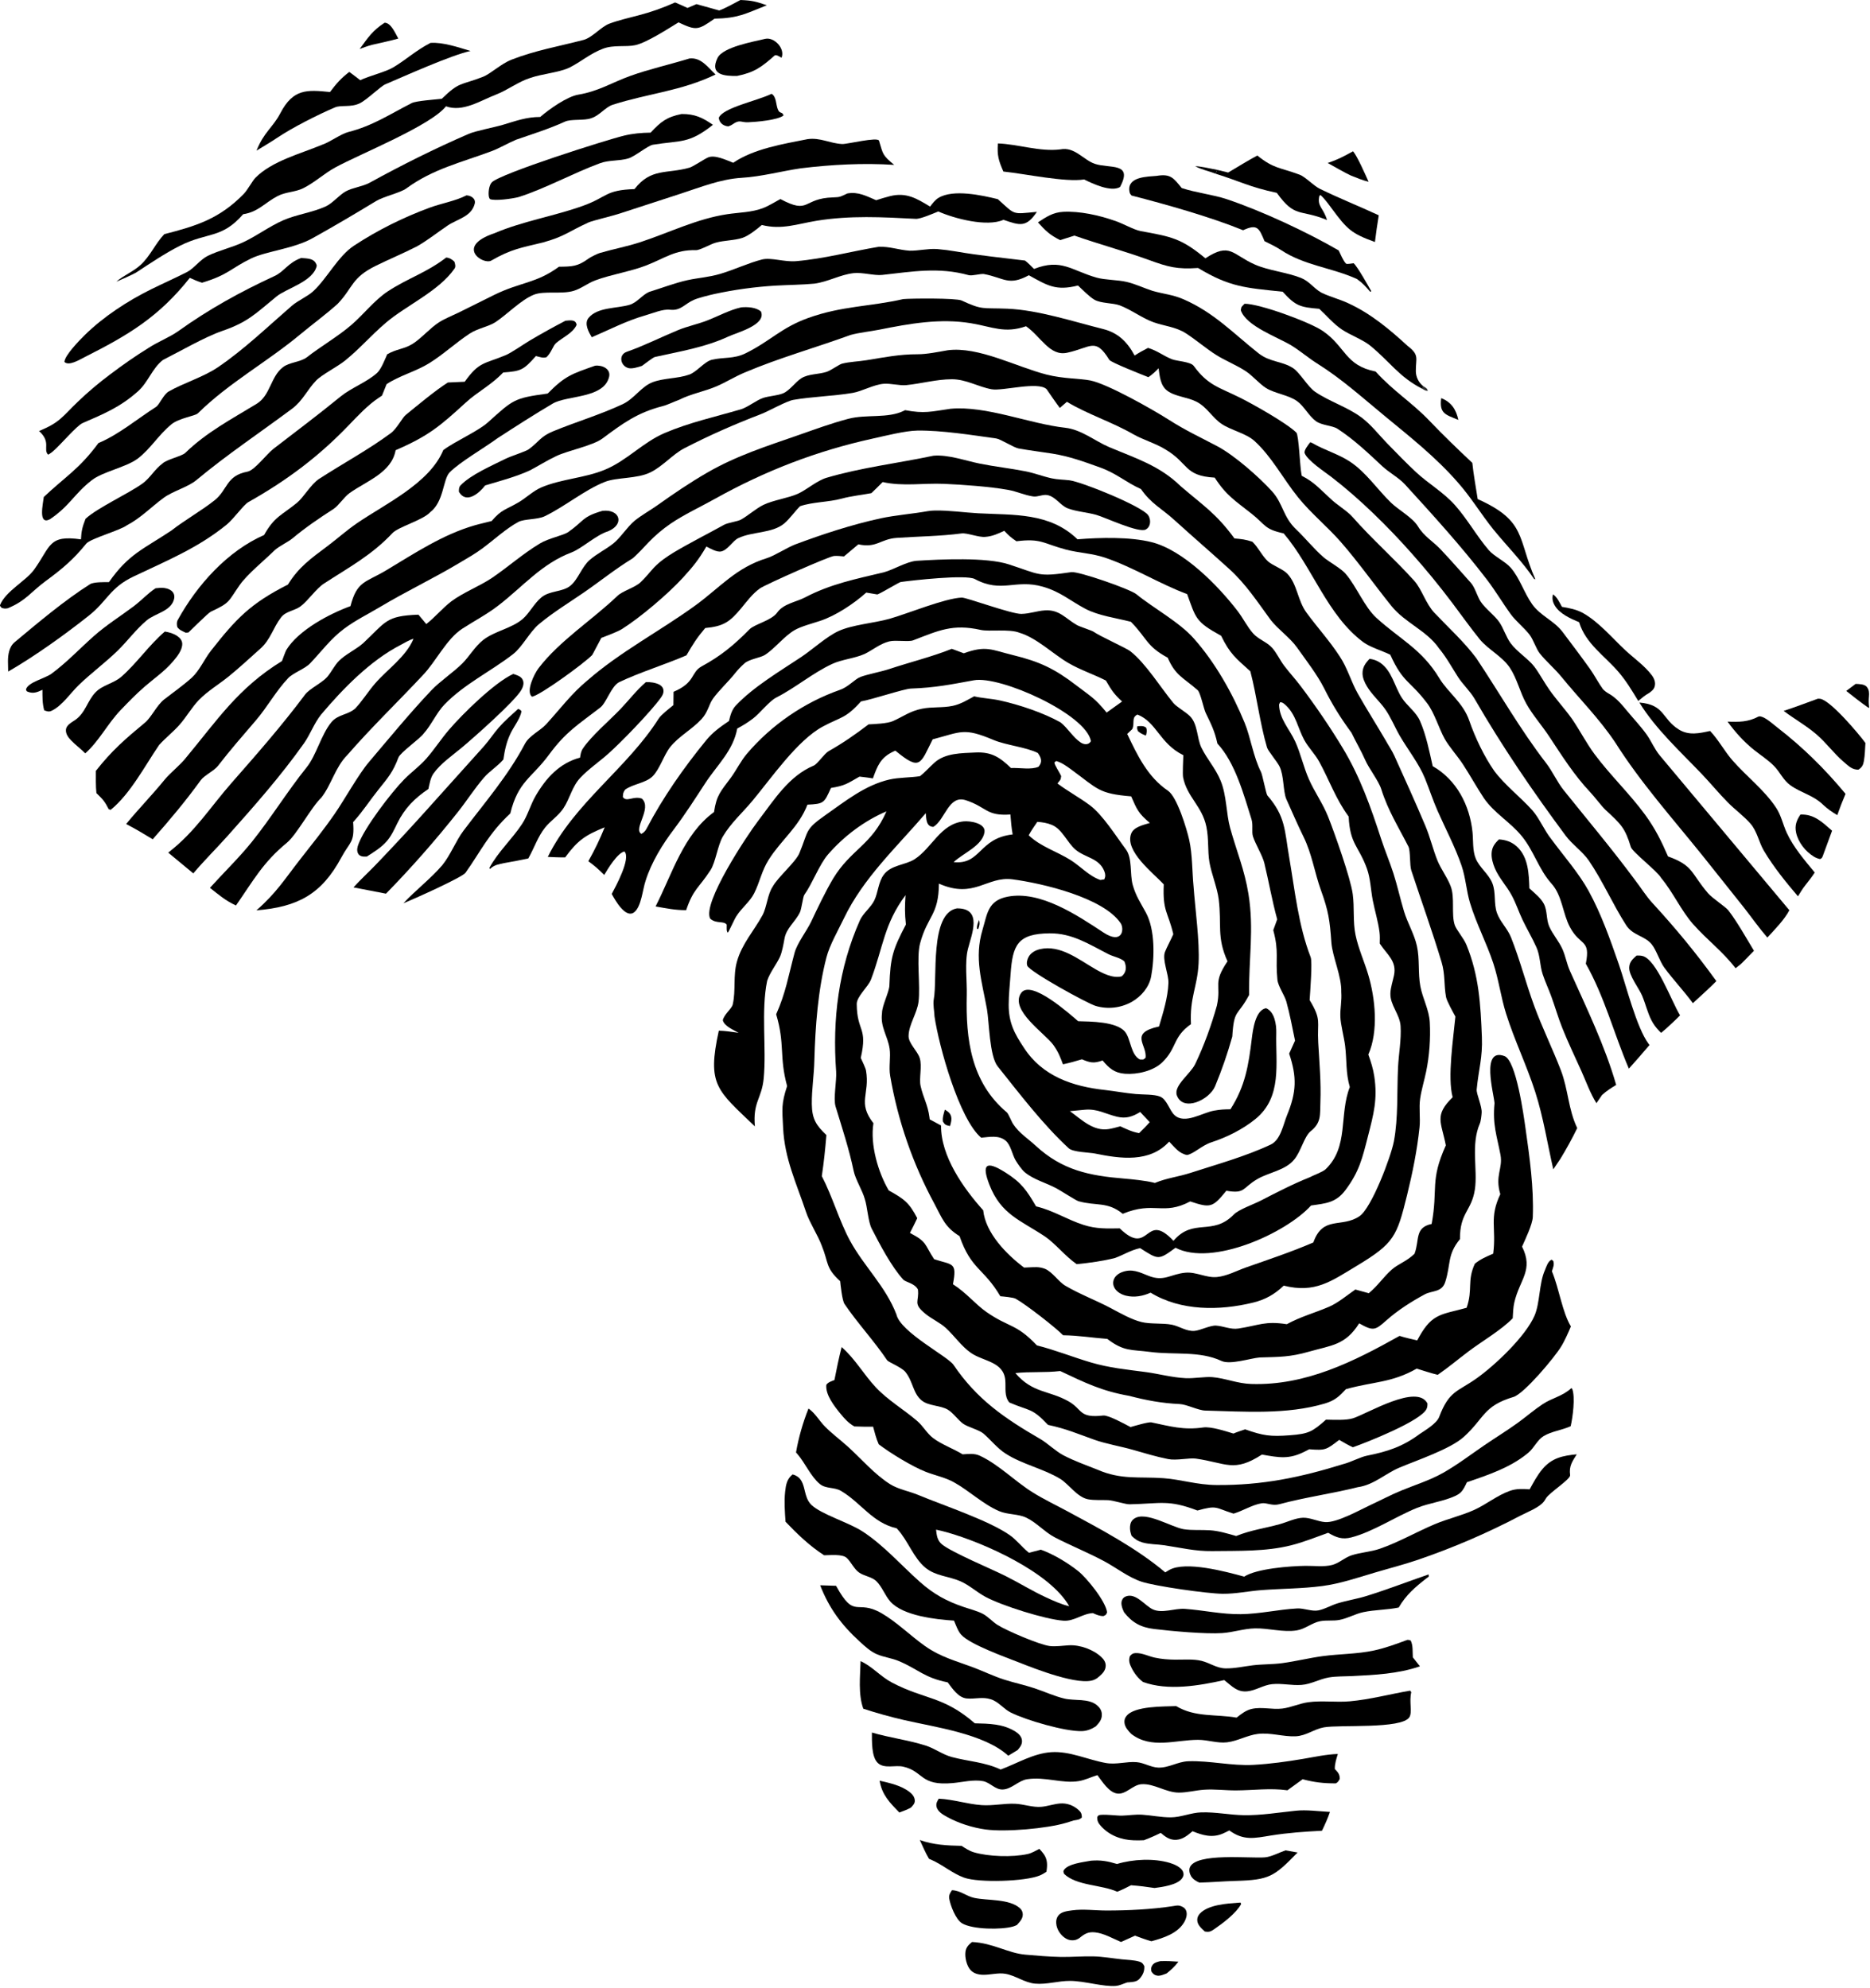 <svg width="742" height="789" viewBox="0 0 742 789" fill="none" xmlns="http://www.w3.org/2000/svg">
<path d="M377.127 162.219C391.281 160.895 408.61 168.209 422.581 169.735C429.13 170.45 434.547 175.076 440.081 177.413C450.555 181.835 460.11 184.749 468.459 192.918C477.725 200.874 482.532 203.741 489.818 213.664C492.823 213.945 494.061 214.047 496.93 214.976C499.281 217.222 500.786 220.623 503.132 222.768C504.823 224.315 509.085 225.853 510.759 227.62C514.821 231.909 514.797 238.177 518.403 243.108C522.713 249.002 527.578 254.298 531.534 260.399C534.618 264.936 536.082 270.5 538.761 275.227C542.291 281.456 546.168 287.554 549.78 293.738C550.896 295.764 552.33 297.83 553.279 299.935C557.454 309.193 561.691 318.478 565.626 327.839C567.441 332.157 568.573 337.003 570.316 341.36C571.727 344.886 574.244 348.07 575.597 351.641C577.376 356.148 575.767 362.807 577.248 367.136C577.89 369.012 580.79 372.293 581.878 374.964C586.884 387.25 587.479 398.526 588.001 411.509C588.332 419.738 586.673 424.476 585.933 432.343C585.772 434.063 588.113 439.062 587.906 441.612C587.834 442.666 587.6 444.907 587.188 445.852C583.528 454.272 586.417 464.233 585.21 472.074C583.888 480.665 579.25 481.054 579.293 491.732C574.16 497.989 575.752 501.571 573.459 508.732C572.114 512.931 568.228 512.067 565.329 513.637C560.065 516.488 554.638 519.928 550.148 523.924C545.621 527.958 544.931 528.297 539.301 525.144C533.81 533.845 528.344 533.825 519.344 536.391C511.78 538.547 507.683 538.449 499.844 538.681C496.19 538.966 488.166 541.696 484.653 540.055C475.942 535.987 465.978 537.729 456.418 536.488C448.736 535.49 446.024 536.393 439.348 531.31C433.173 530.848 428.203 529.967 421.826 529.863C418.87 526.817 407.107 517.645 402.989 515.362C402.041 514.837 398.247 514.512 396.921 514.385C390.335 503.171 385.342 503.892 380.746 490.538C374.946 486.965 373.868 483.546 370.79 477.734C362.194 461.878 356.256 444.72 353.213 426.943C352.602 423.427 353.484 419.521 352.994 416.165C352.261 411.149 349.216 407.528 349.977 402.031C349.943 399.155 352.806 393.67 352.899 391.121C353.314 379.764 354.242 376.857 359.447 366.88C358.969 362.24 359.013 359.88 359.309 355.221C350.737 366.71 350.48 375.813 345.612 388.669C344.484 391.647 339.915 395.408 339.944 398.434C340.051 409.645 344.374 407.386 341.547 419.809C342.037 420.853 343.469 423.88 343.629 424.826C345.232 434.328 340.071 437.368 346.571 445.733C345.215 454.187 348.426 465.244 352.647 472.396C358.768 475.804 360.697 477.182 363.96 483.416C363.12 485.259 361.974 487.425 361.057 489.267C368.024 492.896 366.729 493.739 370.66 499.691C378.069 502.1 379.793 500.75 378.12 509.622C383.428 512.988 387.078 517.604 391.308 520.565C400.355 526.898 403.113 525.095 411.426 533.89C418.836 535.765 425.586 538.51 432.862 540.66C440.143 542.811 447.135 543.487 454.555 544.464C459.812 545.155 464.917 546.628 470.466 546.897C473.782 547.057 478.17 546.248 481.047 546.487C486.24 546.918 490.915 549.024 496.478 549.203C518.114 549.897 537.112 540.33 555.33 530.129C557.634 530.851 559.982 531.36 562.334 531.909C562.625 531.376 562.918 530.845 563.215 530.315C568.423 521.035 572.292 521.677 581.944 518.96C584.483 511.663 582.037 508.368 585.21 501.477C587.649 499.526 589.669 498.739 592.494 497.488C593.799 487.131 590.803 483.422 595.308 473.885C593.097 466.45 596.397 463.689 595.377 458.277C593.956 450.739 592.167 446.292 593.014 437.78C592.74 433.938 587.498 415.569 596.963 419.089C601.632 420.825 604.621 442.901 605.299 447.672C606.956 459.34 608.626 471.193 608.199 482.914C608.093 485.844 605.205 491.825 603.942 494.692C608.609 504.044 603.025 507.654 600.879 516.803C600.427 518.729 600.335 521.142 600.232 523.138C595.539 527.928 588.175 532.152 582.724 536.26C578.612 539.358 574.709 542.652 570.482 545.566C567.921 544.974 564.711 543.895 562.14 543.106C552.143 548.783 545.078 548.197 534.068 551.251C531.48 554.035 529.704 555.755 525.707 556.946C510.649 561.435 493.783 560.158 478.233 559.752C475.438 559.679 470.865 557.29 468.044 557.163C461.046 556.847 454.788 555.685 448.057 553.916C437.209 552.015 430.599 548.749 420.677 544.065C414.439 544.801 408.907 544.218 402.884 544.887C409.833 552.966 416.133 551.628 424.038 556.119C429.654 559.309 427.973 562.844 437.743 561.722C439.754 561.491 446.191 565.038 448.593 566.3C450.065 565.882 455.679 564.195 456.86 564.44C464.33 565.99 469.547 567.59 477.426 566.457C480.466 566.019 486.296 567.923 489.418 568.875C490.854 568.249 492.553 567.718 494.051 567.207C501.279 569.746 504.093 570.141 511.837 569.55C519.252 568.984 520.746 568.164 526.144 563.36C529.142 563.401 534.081 563.711 536.898 562.798C542.736 560.905 562.271 548.983 566.396 556.922C566.408 557.736 566.38 558.38 566.028 559.131C563.771 563.936 542.149 572.442 536.822 574.314C535.192 573.615 532.966 572.29 531.395 571.381C526.277 575.288 526.036 575.637 519.5 575.112L517.863 575.945C511.394 579.253 507.55 578.395 500.714 577.216C489.55 584.451 486.623 580.549 474.516 578.819C471.916 578.447 466.828 579.662 463.513 579.005C458.74 578.059 454.104 576.635 449.428 575.302C444.859 573.999 438.679 572.914 434.335 571.369C427.5 568.937 423.11 566.974 415.834 565.432C409.382 558.57 408.84 560.121 400.492 556.545C398.37 553.967 399.176 550.833 398.881 547.654C398.197 540.255 390.177 540.288 385.243 536.862C381.507 534.269 378.603 529.991 375.245 526.923C373.063 524.929 369.69 523.373 367.356 521.483C361.957 517.147 364.839 516.651 364.217 511.707C362.962 509.227 359.382 508.836 358.413 507.784C353.748 502.719 349.022 493.68 345.867 487.533C344.471 484.814 344.136 478.758 343.154 475.834C342.216 472.406 339.434 468.05 338.736 464.701C336.911 455.939 334.109 447.514 331.542 439.067C330.591 435.938 332.039 428.783 331.776 425.225C330.241 404.516 332.717 384.327 341.187 365.245C342.46 362.376 345.556 360.11 346.915 357.313C348.407 354.24 348.515 350.006 350.651 347.157C353.514 343.195 359.186 343.331 362.869 340.99C369.9 336.452 373.085 326.974 382.325 325.952C384.832 325.675 391.217 326.644 390.633 330.271C389.77 335.624 382.323 338.467 378.38 342.116C389.281 343.26 388.284 332.632 401.816 331.13C401.323 328.402 401.148 325.977 400.916 323.219C391.221 323.898 391.666 320.325 383.235 317.556C376.386 315.307 375.038 325.299 370.355 328.128C367.461 328.044 367.545 324.967 367.346 322.686C355.81 336.165 342.545 348.355 334.804 364.53C332.563 369.213 329.219 374.951 327.924 379.934C324.54 392.948 323.51 407.351 323.133 420.771C323.001 426.749 322.057 432.29 322.121 438.125C322.187 444.113 323.925 446.638 327.911 450.425C327.429 456.173 326.932 461.013 326.091 466.712C330.364 474.978 333.062 484.586 337.252 492.298C342.851 502.602 351.347 510.352 355.68 521.569C357.227 528.631 376.042 538.217 378.346 541.615C387.657 555.348 398.562 562.798 412.809 571.057C415.672 572.717 418.864 575.898 422.027 577.543C426.299 579.766 431.041 581.449 435.525 583.231C444.999 587.342 452.03 585.884 461.689 586.589C468.633 587.096 474.926 589.243 482.71 589.302C500.884 589.439 515.919 586.301 533.089 580.967C535.893 580.274 539.772 578.176 542.411 577.652C550.512 576.042 556.537 574.098 563.311 569.055C565.574 567.537 570.06 564.885 571.046 562.29C575.051 551.75 578.292 552.399 585.993 546.909C593.259 541.728 605.277 530.37 608.878 522.121C611.09 517.054 610.645 509.282 613.024 504.01C613.658 502.481 614.187 500.54 615.68 499.87L616.334 500.405C616.796 501.948 616.289 502.839 615.785 504.48C618.706 511.475 619.836 520.56 623.312 526.364C622.47 528.459 620.657 532.471 619.39 534.441C616.866 538.631 604.745 553.091 600.553 554.345C588.471 557.959 589.105 562.694 580.82 570.199C575.408 575.101 561.929 579.557 555.098 582.475C549.714 584.774 545.032 589.3 538.759 590.157C528.196 592.796 518.107 594.104 507.649 596.911C504.766 597.685 502.651 596.244 500.663 596.541C496.967 597.093 493.244 599.533 489.457 600.651C482.05 598.328 483.103 597.195 475.14 599.419C463.497 594.993 460.63 596.684 448.273 596.949C446.524 596.987 441.855 595.399 439.67 595.301C437.136 595.187 434.146 595.421 431.698 594.949C427.422 594.124 423.972 588.86 420.731 586.88C414.072 582.811 405.761 581.148 399.076 576.868C395.657 574.679 393.217 571.455 390.183 568.848C388.558 567.452 384.066 566.296 382.251 565.033C380.218 563.618 378.285 560.728 376.128 559.418C373.241 557.663 368.496 557.975 365.782 555.794C362.178 552.898 362.381 548.302 359.227 544.401C357.777 542.607 352.47 540.485 352.023 539.817C346.994 532.293 340.017 524.77 335.091 517.439C334.151 516.039 333.52 509.789 333.374 508.417C327.454 503.017 328.88 501.191 326.052 494.298C324.514 490.127 321.222 485.147 319.857 481.051C316.003 469.479 311.321 459.9 310.725 447.471C310.371 440.094 309.947 438.205 312.315 430.975C309.106 419.174 311.549 414.461 307.974 402.5C311.822 393.924 312.878 386.996 315.288 378.074C316.327 374.232 320.131 369.399 321.856 365.755C324.583 359.995 327.332 354.16 330.57 348.657C337.666 336.973 345.848 335.438 351.738 321.978C342.962 325.706 334.851 331.808 328.542 339.082C325.072 343.084 322.354 350.629 319.1 355.169C318.652 355.793 318.028 360.701 317.419 361.991C315.595 365.856 311.935 368.292 311.256 372.624C310.878 374.695 310.302 377.968 309.424 379.822C307.982 382.866 305.471 385.946 304.393 389.241C301.931 401.115 304.17 415.923 303.032 427.919C302.26 436.063 298.665 437.184 299.529 446.979C284.473 432.539 280.483 430.598 285.22 408.998C287.874 409.074 290.466 409.492 293.097 409.854C291.073 408.727 287.332 407.183 286.803 404.833C287.425 402.356 290.345 400.315 290.743 398.592C292.026 393.039 290.822 387.233 292.414 381.57C294.394 374.525 299.092 369.489 302.527 363.219C304.29 360.001 304.516 354.911 306.632 351.79C308.663 348.058 315.723 342.109 317.196 338.548C320.959 329.455 319.184 329.297 327.695 323.338C335.41 317.936 343.279 311.559 352.905 309.343C356.654 308.48 361.056 308.626 365.046 308.015C367.067 306.419 368.8 304.428 370.789 302.64C375.073 298.79 381.544 298.882 387.062 298.616C393.498 298.305 396.782 300.574 401.15 304.768C404.886 304.626 409.227 305.549 412.091 304.258C413.736 302.339 413.166 300.743 411.823 298.819C407.283 296.508 399.183 295.727 394.233 293.642C382.391 288.655 381.464 290.402 370.071 293.393C365.12 303.221 365.23 306.099 355.273 297.876C354.973 298.005 354.676 298.139 354.382 298.279C349.31 300.692 348.114 304.055 346.353 308.896C344.654 308.578 342.768 308.389 341.04 308.177C336.124 311.006 335.219 311.783 329.723 312.682C326.987 318.657 327.034 318.988 320.38 319.318C316.969 328.2 310.017 333.244 305.013 341.159C302.192 345.622 301.498 350.013 299.22 354.534C297.55 357.85 294.354 360.156 292.155 363.622C291.13 365.239 289.336 369.586 288.762 370.107C288.175 369.531 288.37 367.963 288.346 366.895C287.067 365.318 284.271 366.71 281.808 364.554C278.501 358.481 296.414 331.522 300.79 325.785C307.124 317.483 312.952 307.963 322.902 303.8C324.344 303.197 327.167 298.961 328.807 298.079C334.551 294.823 339.409 291.435 344.638 287.452C347.145 287.33 352.125 287.129 354.326 286.147C358.477 284.294 361.082 282.198 365.746 281.258C369.798 280.408 373.975 280.967 378.031 280.105C381.162 279.44 383.75 277.837 386.529 276.319C389.613 277.083 393.409 277.218 396.835 277.975C404.471 279.664 413.997 282.84 420.817 286.663C423.724 288.965 425.72 292.578 428.82 294.656C430.103 295.516 431.999 295.722 432.882 294.113C430.936 283.346 396.868 268.058 386.458 269.949C377.257 271.621 371.28 272.886 361.411 273.247C358.688 273.346 345.932 277.626 341.631 278.341C335.49 285.203 333.817 284.395 326.527 288.293C316.372 293.723 305.94 308.947 298.494 317.865C294.514 322.632 289.973 326.605 286.809 331.977C284.778 335.425 283.947 342.195 281.908 345.322C277.117 352.67 275.202 352.583 272.254 361.179C267.837 361.192 264.444 360.459 260.128 359.706C266.712 346.868 271.158 331.083 283.317 322.251C284.339 315.391 285.982 314.07 290.024 308.569C292.158 305.665 293.946 301.961 296.356 299.126C306.125 287.639 319.067 278.759 333.293 273.748C336.784 272.528 339.181 269.451 341.488 268.605C344.518 267.496 349.587 266.58 352.787 265.515C360.883 262.822 369.83 260.617 377.676 257.478L382.439 259.245C391.268 256.023 393.383 257.875 401.999 259.979C412.547 262.555 418.51 265.39 427.106 272.001C432.772 276.36 434.321 276.921 439.103 282.769L445.226 278.382C441.96 275.337 441.053 273.921 438.797 270.052C434.013 267.613 428.613 265.836 423.909 263.086C417.746 259.484 411.39 253.146 404.489 251.083C400.481 249.486 392.565 250.727 389.121 249.963C377.957 247.485 372.411 250.233 362.307 254.11C360.526 254.793 355.364 253.894 352.863 254.52C349.184 255.441 346.461 257.84 343.11 259.495C339.205 261.268 334.066 261.67 330.229 263.453C322.436 267.075 315.755 272.868 308.025 276.802C305.195 278.242 301.487 283.111 298.73 285.177C296.514 286.839 295.002 287.764 292.528 289.108C290.91 297.93 284.523 303.603 279.813 310.823C275.8 316.975 271.98 322.964 267.572 328.861C262.932 334.934 258.462 342.17 256.157 349.546C254.994 352.905 254.492 359.808 251.641 362.007C248.174 364.68 243.967 356.992 242.734 354.746C244.231 351.91 250.48 340.546 247.759 337.886C244.977 338.494 241.14 344.834 239.758 347.196C237.343 344.823 236.158 343.748 233.45 341.752C235.908 337.42 238.073 332.929 239.93 328.307C232.161 331.446 229.172 333.542 224.259 340.224C221.978 340.277 219.645 340.138 217.36 340.046C227.925 318.589 248.837 304.936 261.354 285.161C262.315 283.643 265.75 280.995 267.203 279.815L267.263 274.529C276.131 270.755 273.918 266.875 278.521 264.368C285.995 260.298 291.045 256.157 297.378 249.752C299.495 247.611 306.13 246.285 308.413 243.044C310.932 239.527 315.942 238.897 319.337 237.115C329.663 231.698 339.592 229.77 350.738 227.099C354.602 226.041 359.633 222.901 363.617 222.544C373.307 221.939 391.337 221.052 400.304 223.962C412.81 228.022 411.64 229.022 425.121 227.04C427.872 226.636 448.393 233.74 450.932 235.824C457.38 241.117 468.109 246.957 473.722 253.403C482.124 262.83 489.094 275.186 493.862 286.836C496.293 292.775 497.287 300.329 500.365 306.363C500.95 307.548 502.38 315.083 502.874 315.652C510.127 324.004 509.699 329.533 511.51 340.041C513.787 353.252 515.167 367.215 520.064 379.861C520.794 381.746 519.846 393.807 519.65 396.849C524.482 404.853 522.573 405.092 523.06 413.714C523.503 421.572 524.232 429.435 523.919 437.382C523.72 442.427 524.369 445.524 519.954 448.992C517.447 451.164 516.118 457.127 513.499 460.169C510.098 464.385 503.439 465.278 499.06 467.799C492.81 471.398 494.256 473.839 486.611 472.52C481.189 479.152 480.39 479.472 472.264 476.76C461.392 482.525 458.05 476.483 445.486 481.673C439.43 476.706 434.939 478.663 427.947 476.679C426.928 476.39 421.042 472.581 419.305 471.641C415.232 469.395 410.112 468.152 406.557 465.125C405.365 464.11 403.719 461.71 402.948 460.388C401.611 458.099 401.105 454.434 399.045 452.666C396.368 450.369 392.555 451.187 389.326 451.474C380.627 444.19 372.534 415.138 370.805 403.348C370.749 401.349 370.137 398.55 370.513 396.56C372.037 388.479 368.814 362.395 379.694 360.472C390.028 360.375 385.542 370.754 384.07 376.573C382.727 381.879 383.741 389.23 383.602 394.88C383.171 412.343 385.251 429.444 399.501 441.421C400.165 441.978 401.475 445.381 402.097 446.186C404.374 449.635 407.911 451.854 410.913 454.621C421.516 464.416 432.207 466.554 446.181 467.708C449.323 467.967 454.47 468.505 457.61 469.268L458.241 469.427C463.056 467.433 467.408 467.043 472.434 465.417C482.774 462.072 494.422 458.832 504.241 454.184C508.175 452.321 509.176 446.216 510.683 442.548C514.459 433.356 514.633 427.406 511.529 418.102C512.281 416.376 513.057 414.66 513.855 412.955C512.828 407.889 511.785 402.427 510.411 397.456C509.711 394.925 507.136 391.403 506.868 388.777C505.992 380.205 507.594 377.893 505.221 369.114L506.783 364.817C504.726 357.313 503.486 350.024 501.681 342.513C500.958 339.504 498.11 334.924 497.159 331.909C496.582 330.077 497.292 327.35 496.585 325.104C493.473 315.219 490.117 302.676 483.054 295.058C481.96 290.015 480.62 287.511 478.406 282.886C477.621 281.245 476.32 274.851 475.236 273.893C469.541 268.863 466.459 268.211 463.332 260.991C454.948 256.475 455.1 253.33 449.103 247.131L448.716 246.735C443.001 245.263 435.828 244.332 430.621 241.567C424.594 238.367 420.777 234.828 413.851 232.834C402.839 229.662 397.538 235.541 386.81 229.781C383.321 227.908 361.975 230.308 357.411 230.953C356.865 231.007 350.378 234.916 348.632 235.679L348.127 235.894L343.72 235.157C338.827 239.536 331.655 244.328 325.385 246.395C322.505 247.344 317.954 248.542 315.437 249.966C311.227 252.348 307.565 257.271 303.531 259.885C301.774 261.024 297.295 261.541 295.377 263.259C294.023 264.472 292.75 265.794 291.62 267.228C289.168 270.336 285.103 274.149 282.908 277.24C281.24 279.59 280.965 282.546 278.336 285.386C274.441 289.592 269.422 292.088 265.931 296.444C263.436 299.557 261.758 305.323 258.893 308.111C256.166 310.765 251.045 311.13 248.028 313.37C247.186 314.697 247.273 314.74 247.139 316.252C248.589 318.52 251.3 315.692 254.689 316.915C258.906 320.797 251.094 328.9 254.478 330.903C255.352 330.487 256.068 329.757 256.511 328.911C263.059 316.401 271.273 304.707 280.192 293.776C282.807 290.571 285.814 288.444 289.253 286.115C289.803 283.857 290.348 281.67 291.997 279.933C299.072 272.485 309.455 266.363 317.991 260.676C322.307 257.801 327.969 252.62 332.651 250.452C338.183 247.89 346.78 247.293 352.953 245.555C359.952 243.584 374.872 237.415 381.608 237.14C383.463 237.064 401.367 243.7 405.265 243.612C408.767 243.533 411.337 242.424 414.665 242.214C420.442 241.848 422.86 245.537 427.368 248.073C428.402 248.655 433.237 250.219 433.874 250.671C436.396 252.458 446.934 257.183 448.489 258.413C454.737 263.354 460.444 272.734 465.562 278.942C466.877 280.535 470.43 282.48 472.127 284.164C475.335 287.35 474.874 292.913 476.702 296.666C479.022 301.428 482.265 304.76 484.343 309.824C486.755 315.704 486.54 322.885 488.092 328.498C490.662 337.792 493.794 344.994 495.381 354.782C497.649 368.774 495.442 380.704 495.628 394.843C491.016 403.535 489.656 400.136 488.961 411.34C487.012 418.271 484.916 424.319 482.151 431.022C479.889 436.505 469.468 441.329 466.982 434.719C465.531 430.863 472.316 426.208 474.211 422.301C477.659 415.189 480.718 406.73 482.857 399.035C484.688 390.43 481.06 390.394 487.064 381.476C482.701 371.821 484.821 367.083 483.571 356.874C483.007 352.269 480.643 346.606 479.899 342.173C479.097 337.397 479.717 333.116 478.665 327.998C477.004 319.921 470.958 316.205 469.444 308.484C469.194 307.208 469.475 301.3 469.534 299.683C460.077 295.005 459.018 286.632 451.352 283.554C448.762 284.709 450.399 287.123 449.243 289.359C449.243 289.359 447.439 291.084 447.274 291.243C451.334 299.843 455.46 308.378 463.434 313.774C467.068 316.232 470.876 328.893 471.858 333.247C473.168 339.052 473.016 345.888 473.6 351.84C474.256 360.995 476.041 373.396 475.586 382.353C475.112 391.702 472.014 395.797 472.568 406.415C465.25 411.507 467.125 415.874 461.097 421.646C457.583 425.01 451.206 426.458 446.405 426.098C442.125 425.777 440.06 423.856 437.497 420.822C433.949 422.094 432.561 421.719 429.287 420.359C426.59 421.172 424.523 421.771 421.77 422.348C420.713 419.496 419.924 417.416 417.94 414.633C414.572 410.023 400.573 400.835 405.141 394.091C409.001 388.392 424.768 402.679 427.81 405.247C432.63 405.389 443.075 405.33 446.434 409.478C448.701 412.277 448.653 418.637 452.313 420.435C454.014 420.405 453.328 420.694 454.529 419.793C455.309 414.609 447.79 409.975 459.894 407.336C461.54 401.716 463.386 395.989 463.619 390.118C463.76 386.587 461.062 380.834 462.253 377.754C462.97 375.9 464.622 372.903 465.556 370.702C463.434 361.731 461.288 361.733 461.774 350.959C457.74 346.543 446.038 337.702 448.879 330.719C449.932 328.133 453.757 327.339 456.262 326.572C451.666 322.74 451.117 321.194 448.838 316.017C435.85 314.948 435.645 313.114 425.093 305.392C423.278 304.064 421.277 302.603 419.078 301.99L418.374 302.564C418.483 303.767 420.423 306.467 421.065 307.983C420.842 309.713 420.789 309.301 419.59 310.905C423.621 313.942 428.408 316.534 432.435 319.534C437.544 323.339 442.817 331.808 446.747 337.068C449.385 340.599 448.25 346.872 449.462 351.189C450.66 355.459 452.505 358.158 454.674 362.138C458.382 368.942 458.138 380.081 456.766 387.482C455.979 391.731 452.853 395.415 449.077 397.568C444.727 399.997 439.585 400.583 434.8 399.194C431.567 398.277 408.462 385.553 407.613 383.206C407.219 382.119 407.595 380.734 408.121 379.755C409.018 378.084 410.827 377.087 412.621 376.662C420.596 374.775 428.014 380.744 434.447 384.473C437.441 386.209 441.595 388.368 445.09 387.433C446.996 385.828 447.078 383.707 446.13 381.474C444.295 379.967 441.814 379.671 439.743 378.606C432.026 374.663 425.44 370.295 416.501 370.373C403.707 370.483 401.773 375.066 400.984 386.674C400.715 390.632 400.245 394.551 400.238 398.723C400.226 405.66 402.425 410.031 406.223 415.681C413.546 427.1 425.692 431.177 438.575 432.556C442.49 433.012 446.58 433.779 450.661 434.148C453.416 434.398 457.991 434.196 460.343 435.17C463.033 436.283 464.025 440.645 466.021 442.496C470.135 446.309 476.992 441.551 481.77 440.728C484.462 440.265 485.448 440.238 488.227 440.189C494.119 431.018 495.433 422.624 496.705 412.124C497.143 408.508 498.147 400.85 502.338 400.081C505.78 401.45 506.5 406.694 506.421 409.861C506.114 422.029 508.854 435.321 498.165 444.046C493.083 448.194 486.737 451.324 480.614 453.318C476.891 454.53 473.585 457.939 470.973 458.335C467.834 457.713 466.187 455.381 463.919 453.023C456.219 461.475 444.637 459.826 434.463 457.751C432.193 457.288 425.777 457.253 424.056 455.665C413.826 446.221 404.592 434.086 395.863 423.152C392.595 419.047 392.52 405.656 391.615 400.473C389.625 389.424 386.471 380.162 389.863 368.937C391.743 362.718 391.916 357.331 399.853 355.825C412.807 353.324 427.445 363.2 437.858 370.055C445.318 374.967 446.241 368.7 444.646 366.334C437.835 356.226 413.681 350.52 401.757 348.947C391.547 347.599 386.591 356.874 372.556 350.645C372.457 363.28 368.087 363.286 365.094 374.299C363.553 379.968 365.273 391.272 364.465 397.533C363.866 402.181 360.617 406.51 360.515 411.065C360.448 414.03 364.014 416.963 364.942 419.88C365.956 423.063 364.618 427.929 365.275 430.9C366.331 435.676 368.155 438.295 368.814 443.478L368.899 444.191L373.398 446.622C373.252 458.804 382.326 471.594 390.128 480.284C391.048 489.299 399.354 497.765 406.342 503.013L408.339 502.927C410.61 502.841 412.221 502.613 414.573 503.476C417.722 504.797 419.941 508.582 422.762 510.24C428.527 513.631 434.999 516.036 440.917 519.191C444.621 521.166 448.871 523.592 452.897 524.613C456.509 525.53 461.311 524.951 465.021 525.691C467.981 526.282 470.849 528.431 474.013 528.133C476.358 527.909 480.164 525.914 482.493 526.039C485.374 526.193 488.315 527.675 491.353 527.205C499.742 525.905 501.901 524.135 510.585 525.482C516.454 522.326 521.322 521.139 527.315 518.577C530.872 517.057 534.526 513.981 537.794 511.712L543.111 513.187C546.965 509.98 548.914 506.722 552.285 503.775C554.899 501.49 558.149 500.568 561.27 497.526C563.336 492.073 561.238 487.119 568.061 485.7C570.684 471.53 567.274 468.738 573.694 454.513C571.892 445.177 568.961 442.706 576.4 435.409C574.275 427.465 576.667 412.138 577.492 403.405C576.592 401.755 574.104 397.332 573.771 395.649C572.88 390.703 573.487 386.711 571.984 381.724C568.304 369.508 563.978 357.522 559.994 345.412C559.298 343.374 559.697 337.608 558.845 335.937C554.908 328.214 550.733 321.624 548.071 313.153C547.045 309.888 543.172 304.973 541.672 301.534C540.156 298.056 537.926 294.286 536.276 290.81C531.884 284.82 528.716 279.762 525.409 273.151C522.721 267.778 518.079 261.794 514.591 256.876C511.887 253.064 507.138 249.778 504.216 246.036C499.036 238.97 494.417 231.843 487.796 225.821C480.664 219.333 473.23 212.952 466.084 206.451C460.857 201.697 456.811 199.956 452.732 194.08C446.628 191.337 443.09 187.871 436.479 185.498C430.075 183.199 424.382 181.09 417.497 179.999C413.035 179.292 408.653 178.778 404.174 177.967C402.204 177.61 397.061 174.25 395.32 174.005C385.705 172.647 373.63 170.736 364.011 170.861C359.196 170.924 350.869 173.04 346.332 174.036C324.014 178.938 303.532 186.865 283.613 197.986C278.036 201.1 271.455 204.165 266.12 207.787C262.966 209.943 260.041 212.416 257.391 215.168C256.108 216.502 252.071 220.942 250.755 221.749C244.043 225.865 238.157 230.651 231.722 235.079C225.75 239.188 219.532 242.967 213.927 247.621C210.095 250.802 207.321 256.691 203.532 259.624C194.725 266.443 184.142 271.496 176.33 279.605C173.248 282.805 171.065 287.827 168.133 291.062C166.659 293.15 158.85 298.605 158.097 300.609C155.946 306.336 154.016 308.552 150.101 313.427C146.889 317.427 144.075 321.832 140.548 325.758L140.113 326.237C140.751 334.532 138.903 333.834 135.452 340.257C127.556 354.954 118.089 359.91 101.734 361.254C109.565 354.464 112.923 348.926 119.205 340.885C124.065 334.664 128.287 329.478 132.816 322.938C136.656 317.393 142.187 307.362 146.393 302.408C154.408 292.967 162.671 282.897 171.17 273.932C174.551 270.366 179.948 266.77 183.448 263.277C186.233 260.497 188.511 256.464 191.752 253.941C196.296 250.404 202.982 249.402 207.373 245.648C210.015 243.39 211.906 239.498 214.765 237.101C218.113 234.294 223.066 235.022 226.257 232.492C229.37 230.025 230.779 224.991 233.999 222.198C236.873 219.705 240.481 217.959 243.374 215.659C246.22 213.397 248.892 209.057 251.789 206.674C254.43 204.502 257.944 202.557 260.761 200.56C267.422 195.837 273.552 191.639 280.593 187.568C292.256 180.825 304.194 177.066 316.842 172.653C323.487 170.334 329.71 168.016 336.615 166.195C343.814 164.297 352.241 166.177 358.691 162.994C358.833 162.916 358.975 162.838 359.117 162.76C366.82 164.21 369.417 163.336 377.127 162.219ZM436.623 349.199L438.18 348.954C438.692 347.81 438.652 346.927 438.195 345.748C436.137 340.431 430.549 340.41 426.718 337.129C423.393 334.282 421.543 329.13 417.462 327.383C415.605 326.588 413.593 326.26 411.591 326.143C410.389 327.885 409.18 329.603 408.18 331.473C413.027 336.053 419.312 337.834 424.851 341.326C428.729 343.772 432.265 347.744 436.623 349.199ZM424.526 440.937C429.108 444.25 433.838 449.068 439.989 448.04C441.517 447.785 443.036 447.352 444.532 446.952C446.97 448.085 449.325 449.209 452.001 449.657C453.419 448.229 454.899 446.833 456.195 445.292L452.419 441.269C449.34 443.152 446.786 444.007 443.186 443.139C438.538 442.018 435.504 439.931 430.431 440.375L424.526 440.937Z" fill="black"/>
<path d="M368.237 202.825C369.126 202.688 369.992 202.611 370.891 202.593C376.629 202.481 382.444 203.378 388.181 203.687C402.309 204.447 416.506 203.332 427.546 214.015C436.414 213.292 448.364 212.985 456.971 215.151C469.511 218.306 483.258 232.306 491.07 242.468C493.253 245.309 494.855 248.679 497.226 251.362C499.338 253.753 502.698 254.729 504.807 257.117C506.65 259.202 507.86 261.957 509.555 264.191C511.645 266.945 513.999 269.489 516.086 272.253C521.948 280.016 527.688 288.409 532.718 296.734C539.673 308.244 543.897 320.245 548.029 332.942C549.52 337.525 551.414 341.969 552.891 346.56C554.5 351.562 555.598 356.714 557.127 361.735C558.539 366.368 561.16 370.634 562.214 375.371C563.389 380.648 562.593 386.114 563.581 391.384C564.504 396.309 567.055 400.634 567.33 405.728C567.671 412.07 567.167 419.058 565.877 425.27C565.14 428.817 564.031 432.39 563.505 435.966C562.956 439.693 563.647 443.631 563.252 447.406C562.309 456.423 560.491 465.419 558.323 474.213C554.273 490.64 553.246 493.356 538.417 502.285C528.109 508.492 521.832 513.28 509.369 510.178C505.758 513.636 502.094 515.713 497.234 516.905C483.917 520.171 468.542 520.302 456.544 512.962C453.494 514.348 450.097 514.971 446.789 514.168C445.004 513.735 443.141 512.716 442.22 511.064C441.658 510.057 441.546 508.915 441.932 507.825C442.452 506.359 443.761 505.377 445.173 504.835C449.075 503.337 452.048 504.792 455.599 506.234C461.904 508.795 464.459 505.55 470.427 505.038C474.687 504.672 478.648 507.171 482.873 506.764C486.856 506.38 490.713 504.254 494.456 502.938C503.412 499.789 512.381 496.809 521.119 493.046C524.945 482.209 532.375 487.442 539.448 482.616C544.267 479.327 551.955 458.948 553.091 452.878C554.85 443.474 554.26 433.192 554.724 423.632C554.987 418.215 556.079 412.574 555.74 407.166C555.446 402.474 551.532 398.864 551.695 394.202C551.779 391.8 552.652 389.361 553.133 387.011C554.28 381.414 550.446 378.873 547.683 374.722L547.477 374.405C547.527 372.903 547.564 371.355 547.372 369.863C546.831 365.649 545.525 361.478 544.708 357.303C543.889 353.122 543.821 348.643 542.359 344.621C539.098 335.649 535.648 335.066 535.138 324.038C530.04 317.123 527.512 309.705 523.474 302.304C521.788 299.213 519.168 296.689 517.487 293.588C514.986 288.975 514.216 283.593 510.203 279.887C509.48 279.219 508.924 278.664 507.932 278.678L507.526 279.581C507.618 285.344 511.724 289.364 513.956 294.312C516.11 299.085 517.208 304.307 519.31 309.099C521.579 314.274 524.914 318.856 527.011 324.164C529.595 330.705 535.88 348.395 536.75 354.773C537.486 360.17 536.755 365.69 537.872 371.06C538.989 376.428 541.34 381.536 542.903 386.784C545.733 396.293 547.012 409.186 542.942 418.488C543.971 421.34 544.838 424.069 545.296 427.071C546.686 436.157 545.017 442.238 542.807 450.858C540.606 459.441 539.391 464.915 533.808 472.331C530.035 477.342 525.962 477.55 520.226 478.369C510.249 489.398 480.912 502.671 466.44 495.145C459.646 500.098 459.749 499.997 452.379 495.284C448.443 496.194 446.234 497.779 442.466 499.193C437.564 500.443 432.245 501.163 427.214 501.652C422.731 498.574 418.529 493.257 414.534 490.607C404.837 484.176 397.169 481.905 392.598 470.163C389.448 462.073 391.164 460.372 398.863 465.223C405.266 469.258 407.323 472.257 411.108 478.729C417.974 480.343 423.279 483.939 429.952 486.08C434.984 487.694 439.122 487.527 444.298 487.449C456.353 499.158 454.162 480.208 465.63 492.395C473.458 483.12 481.076 490.669 489.56 481.959C491.507 479.96 497.436 477.889 500.177 476.479C506.536 473.208 512.982 469.851 519.638 467.199C521.105 466.393 524.844 465.081 525.969 464.007C535.308 455.093 531.255 442.401 535.589 431.375C533.937 425.699 534.436 420.823 533.734 415.03C533.315 411.581 531.948 406.674 531.838 403.378C531.735 400.288 532.466 397.123 532.203 393.646C532.408 387.45 528.674 379.677 528.274 373.976C527.665 365.308 527.141 361.543 524.151 353.307C521.648 346.411 520.602 338.908 517.214 332.038C514.817 327.176 512.582 321.938 510.349 316.991C509.105 313.859 509.467 307.797 507.74 304.22C506.781 302.234 503.168 298.049 502.752 296.644C499.904 287.024 498.664 276.062 496.127 266.401C490.232 261.075 488.019 259.45 484.531 252.294C474.322 246.692 474.56 245.421 471.051 235.763C459.83 231.564 449.799 225.149 438.431 221.282C433.511 219.608 427.705 219.36 422.993 218.099C413.815 215.644 413.118 213.554 403.314 214.789C400.959 213.164 400.447 212.698 398.482 210.64C396.12 211.756 393.684 212.857 391.049 213.038C388.603 213.38 383.734 211.396 381.594 211.677C373.038 212.801 364.427 212.857 355.883 213.44C349.284 213.891 347.867 217.601 340.585 216.01L334.882 220.806C333.59 220.694 332.209 220.524 330.915 220.631C328.866 220.802 303.622 232.001 301.52 233.507C298.596 235.603 296.436 238.539 294.168 241.283C289.595 246.813 287.086 248.539 279.824 249.224C276.492 253.155 274.974 255.571 272.385 260.05C263.929 263.707 253.96 266.762 245.617 270.728C242.48 272.425 240.625 278.887 238.155 280.796C229.297 287.641 224.608 290.294 217.861 299.449C210.94 308.84 205.604 309.992 202.48 322.812C193.849 330.763 190.575 338.151 184.702 346.341C183.364 348.207 163.799 356.955 160.062 358.443C165.023 353.147 170.976 348.627 175.525 343.291C178.769 339.3 180.883 333.658 183.915 329.641C192.488 318.282 201.588 307.849 208.281 295.173C210.018 291.883 214.301 290.038 216.725 287.393C222.095 281.535 226.838 275.141 233.04 270.056C245.995 258.702 261.967 250.378 275.806 240.33C285.854 233.033 291.951 225.294 304.362 221.464C307.262 220.569 312.179 217.361 315.461 216.079C326.395 211.975 338.015 208.174 349.449 205.688C355.149 204.449 362.231 203.898 368.237 202.825Z" fill="black"/>
<path d="M376.055 138.989C388.25 137.414 403.096 145.518 415.23 148.635C421.852 150.336 428.472 150.151 432.643 150.984C439.451 152.342 457.268 162.433 463.601 166.467C470.74 171.015 475.725 173.213 483.024 177.084C489.769 180.661 499.479 189.196 504.671 194.904C509.242 199.93 508.95 205.029 514.429 210.206C517.657 213.256 521.572 218.027 525.085 221.062C527.508 223.154 532.385 225.645 534.16 227.972C538.214 232.763 541.52 240.983 546.117 245.161C555.697 253.87 564.138 257.563 571.141 269.176C574.564 274.854 580.529 278.779 583.023 286.042C585.288 292.64 588.938 300.258 592.924 305.954C597.213 311.658 603.262 316.251 608.034 321.564C610.77 324.653 612.86 329.658 615.502 332.938C620.313 339.497 626.468 346.451 630.367 353.573C635.372 362.713 638.955 372.915 642.339 382.661C645.192 390.877 649.307 407.688 654.154 414.237L654.5 414.7C651.822 417.867 649.094 420.992 646.317 424.072C640.324 410.017 636.728 395.7 629.245 382.433C631.185 372.529 627.104 375.641 622.963 367.96C620.03 362.522 619.942 355.441 615.615 350.637C610.545 345.008 608.676 337.723 603.812 331.781C599.199 326.144 592.922 322.732 588.789 316.72C585.935 312.433 583.297 307.605 580.433 303.233C578.357 300.063 574.957 296.275 573.245 293.201C570.973 289.121 569.198 282.92 566.297 279.091C559.3 269.857 556.76 271.102 551.65 259.811C548.504 258.259 543.621 256.833 540.902 254.804C526.612 244.139 520.826 225.159 509.353 211.666C501.603 209.983 502.321 208.383 496.66 203.885C490.164 198.726 486.589 196.68 481.988 189.538C469.767 188.847 471.72 183.831 462.432 178.348C458.557 175.935 453.51 174.518 449.642 172.296C441.161 167.423 431.627 164.44 423.336 159.45L420.525 161.888C418.747 159.52 416.967 156.862 415.264 154.415C411.804 151.25 397.859 155.258 393.479 154.473C388.111 153.51 383.362 150.489 377.694 150.497C371.633 150.506 365.591 152.23 359.581 152.828C357.023 153.082 353.497 152.105 350.733 152.292C346.728 152.563 342.117 155.27 338.322 155.917C330.787 157.201 322.213 157.379 314.775 158.685C312.014 159.17 304.976 163.178 301.944 164.339C291.587 168.304 281.317 172.817 271.466 177.921C266.994 180.239 263.05 184.98 258.141 187.419C252.776 190.083 244.864 189.326 240.015 191.225C232.117 194.319 223.979 201.103 216.117 204.872C213.269 206.238 208.005 205.888 205.737 207.092C200.946 209.634 195.95 214.265 191.512 217.541C188.205 219.984 185.681 221.343 182.295 223.374C171.969 229.567 161.212 234.633 150.886 240.81C146.027 243.716 141.096 246.094 136.506 249.522C131.221 253.468 127.588 258.478 123.074 263.219C120.909 265.491 116.315 266.982 114.338 269.11C109.538 274.156 106.062 280.583 101.567 285.822C96.438 291.804 91.3 297.668 86.484 303.922C84.931 305.9 81.026 307.715 79.665 309.596C73.651 317.905 67.374 325.375 60.592 333.048C56.911 330.793 53.887 329 50.051 326.988C54.718 321.292 60.662 315.152 65.423 309.283C67.282 306.992 71.145 303.878 73.367 301.212C86.177 285.831 94.383 273.063 111.884 262.32C112.189 261.49 113.306 258.423 113.62 257.907C118.406 250.036 130.938 243.463 139.066 240.536C141.688 230.423 145.035 231.232 153.186 226.351C164.459 219.599 175.626 212.127 188.426 208.44C190.604 207.812 192.868 207.355 195.069 206.763C199.152 202.012 200.609 202.384 205.888 199.265C208.742 197.578 211.65 194.741 214.865 193.388C222.95 189.985 231.98 189.745 240.073 186.373C248.843 182.718 255.041 175.554 263.754 171.83C273.521 167.657 283.775 165.419 293.92 162.447C296.713 161.628 300.077 158.832 302.804 157.913C305.034 157.162 308.491 156.998 310.677 156.106C313.317 155.028 315.622 151.577 317.952 150.108C320.791 148.318 324.725 148.62 327.977 147.568C329.722 147.003 333.036 144.547 334.16 144.303C337.252 143.526 340.603 143.463 343.743 142.953C350.606 141.839 357.018 140.552 364.021 140.58C367.731 140.595 372.365 139.634 376.055 138.989Z" fill="black"/>
<path d="M358.412 118.687C361.491 118.41 379.387 118.243 381.553 119.248C389.923 123.134 389.684 122.091 399.662 122.503C411.962 123.011 425.735 127.577 437.716 130.574C443.708 132.072 447.36 135.773 450.208 141.088C452.141 139.847 453.51 139.105 455.533 138.052C459.37 139.242 461.445 141.113 464.975 142.54C466.799 143.318 472.424 143.502 473.646 145.189C479.393 153.026 483.607 153.605 492.082 157.838C497.283 160.435 510.317 167.761 514.359 171.642C515.376 172.617 515.792 185.13 516.404 188.187L516.531 188.809C521.591 191.393 523.525 193.933 527.737 197.703C530.248 200.251 534.388 202.555 536.689 205.174C544.426 213.983 553.356 221.809 561.154 230.467C564.149 233.792 565.725 239.562 569.171 243.196C574.788 249.117 580.882 254.636 585.773 261.159C595.055 275.075 603.239 289.566 613.502 302.838C615.993 306.059 617.861 310.331 620.498 313.618C629.922 325.369 639.693 336.971 648.651 349.077C650.923 351.995 653.102 355.549 655.595 358.262C664.957 368.453 672.919 378.088 681.033 389.331C678.566 391.904 674.406 395.578 671.719 398.089C668.125 393.203 663.932 388.811 660.356 383.944C658.566 381.508 657.21 376.924 655.325 374.657C652.533 371.299 647.883 371.244 645.258 367.164C639.917 358.863 635.95 349.558 630.367 341.41C627.872 337.861 623.807 335.08 621.249 331.634C608.257 314.135 595.985 296.172 585.091 277.284C583.391 274.336 580.365 271.541 578.512 268.641C575.989 264.693 574 260.945 570.993 257.3C566.078 250.168 557.552 247.244 552.041 240.396C545.347 232.079 538.959 222.994 531.942 214.982C526.687 208.982 520.28 203.784 515.147 197.457C509.243 190.181 504.713 181.33 497.801 175.02C494.426 171.939 488.513 170.774 484.708 168.211C480.926 165.662 479.013 161.589 474.739 159.401C471.08 157.528 466.274 157.405 463.139 155.033C460.419 152.975 460.142 149.26 459.725 146.136C458.197 147.666 457.487 148.415 455.67 149.679C453.106 148.657 440.791 143.815 440.166 142.801C434.585 133.746 432.981 137.906 423.43 139.978C416.539 141.472 413.077 133.64 407.127 129.462C398.643 132.434 393.831 129.705 385.323 128.28C373.099 126.231 360.941 128.421 348.945 130.815C345.252 131.551 341.196 131.923 337.529 132.911C323.526 138.012 309.218 141.994 295.463 147.828C291.472 149.521 288.062 151.685 284.289 153.312C279.618 155.327 274.062 156.3 269.417 158.682C267.489 159.367 264.906 160.656 262.986 161.15C252.831 163.761 247.169 167.984 239.03 174.025C235.218 176.854 225.373 178.778 220.703 180.992C217.173 182.665 213.796 184.785 210.336 186.629C204.824 189.178 198.363 190.889 192.525 192.617C190.19 195.681 185.014 200.155 182.106 195.18C182.061 194.394 182.069 193.331 182.721 192.639C186.737 188.383 195.33 184.696 200.541 182.084C202.716 180.994 208.542 179.196 209.783 178.292C213.993 175.225 214.315 173.261 219.588 171.099C228.676 167.374 238.174 164.552 247.054 160.398C251.719 158.216 254.448 153.333 259.062 151.63C263.541 149.976 268.964 150.268 273.495 148.648C276.506 147.572 279.539 143.46 282.444 142.773C287.304 141.623 291.092 142.543 295.895 140.173C305.715 135.328 309.96 130.025 320.745 126.162C334.141 121.365 345.1 121.722 358.412 118.687Z" fill="black"/>
<path d="M348.694 97.93C353.097 97.772 356.766 99.224 360.926 99.482C364.581 99.553 368.195 98.577 371.854 98.828C374.367 99.05 376.953 99.376 379.441 99.81C388.513 101.391 397.607 102.262 406.728 103.399C407.934 104.322 409.193 105.645 410.292 106.728C421.141 102.46 425.123 107.325 435.089 110.163C438.479 111.128 443.432 111.025 447.003 111.859C450.611 112.702 453.776 114.283 457.28 115.414C461.719 116.701 465.262 116.868 469.636 118.776C481.731 124.053 489.291 132.215 499.313 140.147C503.927 143.8 508.61 143.208 513.047 146.061C515.756 147.804 518.895 153.494 521.896 155.525C527.64 159.412 534.564 161.475 540.162 165.622C544.043 168.497 547.039 172.473 550.38 175.91C554.062 179.698 558.002 183.765 561.854 187.356C566.734 191.905 572.795 195.367 577.312 200.453C582.285 206.052 585.903 212.684 590.756 218.34C592.782 220.701 597.299 222.85 599.38 225.216C603.035 229.372 604.706 235.221 607.956 239.793C611.22 244.383 616.637 246.3 619.983 250.73C623.635 255.564 627.346 260.487 630.878 265.42C632.635 267.875 634.223 271.003 636.02 273.464C636.561 274.068 637.52 274.797 638.219 275.177C641.302 276.85 643.57 279.656 645.808 282.35C648.276 285.321 651.198 288.412 653.425 291.56C655.281 294.184 656.473 297.263 658.629 299.836L710 361.206C708.134 364.855 704.124 368.962 701.266 372.045C698.128 368.439 694.989 364.003 691.983 360.16L675.756 339.79C663.94 325.086 650.951 310.552 640.928 294.658C634.452 284.992 626.781 277.44 619.419 268.419C617.055 265.523 613.356 262.295 610.972 259.307C609.507 257.471 608.455 253.883 606.912 251.866C604.927 249.273 601.429 246.423 599.575 243.892C596.262 239.359 593.419 234.494 590.005 230.03C579.921 216.843 568.679 204.499 557.49 192.249C555.081 189.611 551.092 187.461 548.457 184.994C542.798 179.694 537.218 174.387 530.691 170.141C528.669 168.832 524.433 168.833 522.122 167.112C519.215 164.946 517.558 161.293 514.69 159.197C511.359 156.763 505.795 156.137 502.359 153.987C499.748 152.354 497.07 149.138 494.372 147.342C490.727 144.916 486.127 143.114 482.502 140.812C478.468 138.25 474.559 134.851 470.488 132.232C466.582 129.72 461.893 129.371 457.682 127.866C453.292 126.297 448.749 122.847 444.316 121.185C441.584 120.16 436.965 120.453 434.32 118.973C432.367 117.879 429.488 114.94 427.745 113.301C418.953 115.514 415.623 113.324 408.241 109.229C400.122 113.6 398.577 110.29 390.374 108.739C388.841 108.584 385.72 109.565 384.348 109.186C372.436 105.895 362.041 107.783 350.032 109.099C346.918 109.44 342.152 107.998 338.722 108.385C333.372 108.988 328.518 111.846 323.169 112.553C318.242 113.02 312.689 113.06 307.674 113.347C299.486 113.839 291.348 114.96 283.332 116.698C281.733 117.046 276.831 118.272 275.351 118.983C271.676 120.552 270.179 123.414 265.831 122.91C262.965 122.578 259.117 124.282 256.148 125.121C248.758 127.21 241.879 130.796 234.803 133.833C233.618 131.806 231.68 128.434 233.532 126.163C237.085 121.805 244.823 122.463 249.8 120.962C252.874 120.036 254.668 117.153 257.511 115.864C262.177 114.425 268.145 112.173 272.843 111.165C277.306 110.208 281.193 110.035 285.812 108.675C291.246 107.076 297.055 104.317 302.367 102.973C305.929 102.072 311.212 104.043 315.862 103.642C327.147 102.67 337.696 99.754 348.694 97.93Z" fill="black"/>
<path d="M336.241 76.764C340.579 76.019 343.677 77.769 347.652 79.451C349.46 78.856 351.287 78.32 353.129 77.843C359.643 76.2 363.742 78.784 369.046 81.975C370.037 80.7 371.009 79.356 372.397 78.514C378.226 74.987 389.472 77.45 395.941 79.037C403.072 85.448 401.379 85.004 411.429 84.067C407.183 90.392 404.689 89.466 398.168 87.225C391.636 90.156 378.704 86.754 372.301 83.916C370.292 84.73 365.233 86.939 363.389 86.844C350.142 86.153 337.32 85.448 324.098 87.594C316.402 88.843 310.199 91.293 302.288 89.281C300.213 91.023 297.164 93.499 294.656 94.365C291.548 95.438 287.255 95.377 284.124 96.269C282.343 96.65 277.791 99.322 276.137 99.275C267.883 99.049 263.658 102.536 256.375 105.35C250.207 107.734 242.409 108.938 236.127 111.288C233.296 112.348 230.563 114.545 227.632 115.414C222.904 116.863 215.921 115.301 211.797 116.96C206.796 118.97 201.221 124.735 196.737 127.745C193.932 129.628 189.556 130.273 186.322 132.41C180.728 136.106 175.905 140.66 170.238 144.171C165.021 147.403 158.464 149.077 153.401 152.44L151.577 156.98L150.147 157.947C145.936 160.744 141.823 165.159 138.376 168.75C126.332 181.297 113.707 190.707 98.589 199.223C96.649 200.315 92.738 205.897 89.955 208.168C78.605 217.429 66.225 222.477 53.116 228.711C43.596 233.205 42.646 238.429 35.311 244.253C25.809 251.795 13.743 260.458 3.244 266.495C3.199 265.141 3.172 263.787 3.164 262.432C3.157 259.959 3.566 256.716 5.796 254.855C15.068 247.118 25.579 238.235 35.735 231.816C37.175 230.907 41.558 231.005 43.229 231.005C51.066 219.78 56.949 217.91 68.066 210.493C73.218 206.438 80.314 202.422 85.224 198.466C90.405 194.292 89.662 188.782 98.193 187.166C101.058 186.624 105.705 180.265 108.524 178.087C117.37 171.254 126.528 164.41 135.197 157.304C139.421 153.872 145.504 151.694 149.603 148.008C151.219 146.554 152.729 142.662 153.633 140.598C157.255 138.489 160.317 138.542 163.575 136.541C167.143 134.349 170.585 130.21 174.213 127.888C176.406 126.485 179.502 125.238 181.926 124.062L196.151 116.996C206.67 111.859 212.711 112.501 221.79 105.851C227.142 105.783 229.183 105.773 233.583 102.574C234.447 101.946 237.111 100.653 238.055 100.377C243.359 98.837 248.797 97.826 254.059 96.1C265.541 92.332 276.548 86.796 288.595 84.996C293.264 84.297 298.236 84.296 302.68 82.611C304.994 81.733 307.417 80.189 309.652 78.986C321.477 85.308 318.269 78.659 330.636 78.332C333.474 78.257 333.59 77.99 336.241 76.764Z" fill="black"/>
<path d="M239.043 202.722C245.976 201.902 248.009 208.047 241.259 210.846C236.624 212.231 230.838 217.677 226.763 219.221C214.932 223.705 207.687 232.58 197.86 240.193C193.087 243.89 188.469 246.217 183.454 249.469C177.154 253.553 172.952 262.566 167.768 267.945C157.721 278.69 147.431 288.55 137.731 299.706C133.079 304.38 131.477 311.44 127.528 316.489C123.409 320.428 117.797 331.172 113.78 334.474C104.381 342.2 100.564 349.354 93.632 359.318C89.511 357.445 86.817 355.085 83.307 352.319C88.646 346.393 94.913 340.32 99.915 334.102C107.448 324.74 114.098 313.908 121.713 304.446C125.471 299.778 127.475 291.467 131.451 286.642C134.1 283.429 137.893 283.796 140.912 281.185C143.72 278.244 146.083 274.398 148.781 271.282C153.75 265.542 161.102 260.629 164.084 253.484C162.495 253.872 160.361 255.209 158.797 256.018C146.88 262.185 135.967 273.396 127.366 283.61C124.64 287.018 123.093 291.465 120.601 294.986C111.418 307.962 100.858 319.897 90.289 331.741C85.831 336.737 80.988 341.495 76.702 346.589L66.746 338.345C77.496 330.028 83.266 320.492 91.96 310.594C102.065 299.09 111.906 287.869 121.095 275.567C122.736 273.37 127.837 270.921 129.775 268.692C131.518 266.687 132.627 264.155 134.503 262.251C136.981 259.696 141.712 257.463 144.18 255.156C153.214 246.71 153.01 244.393 166.033 243.921L169.15 247.641C172.818 244.751 175.614 241.282 179.051 238.658C183.46 235.293 190.607 232.459 195.225 229.318C201.819 224.832 207.2 219.939 214.117 215.737C217.822 213.485 223.481 212.547 225.553 211.085C231.83 206.657 230.934 205.044 239.043 202.722Z" fill="black"/>
<path d="M333.952 534.553C339.384 539.319 342.675 545.387 347.527 550.554C352.389 555.732 358.644 559.325 363.992 563.943C366.324 565.958 367.813 568.833 370.265 570.682C373.648 573.235 378.286 574.863 381.963 577.122C384.296 577.004 386.583 576.647 388.754 577.656C396.32 581.17 402.541 587.692 409.61 592.126C414.107 594.948 419.011 597.268 423.689 599.793C436.82 606.881 450.923 614.321 462.374 623.969C462.466 623.911 462.557 623.85 462.65 623.793C462.804 623.698 462.962 623.607 463.117 623.512C463.392 623.344 463.663 623.167 463.945 623.009C470.465 619.343 486.459 623.673 493.677 625.655C498.64 622.449 511.873 621.45 518.029 621.374C521.374 621.332 525.375 621.872 528.631 621.013C531.401 620.281 533.532 618.097 536.234 617.212C539.871 616.019 543.832 615.854 547.466 614.601C555.039 611.991 562.056 607.882 569.432 604.788C574.46 602.68 579.867 601.463 584.838 599.228C589.753 597.019 594.082 593.369 599.184 591.589C601.797 590.677 604.251 590.829 606.95 591.009C608.451 588.308 609.978 585.42 611.97 583.042C615.776 578.5 620.068 577.661 625.638 577.111C623.832 580.025 622.51 581.797 623.007 585.389C623.176 587.03 614.771 592.332 613.445 594.544C613.18 594.986 612.932 595.419 612.62 595.831C610.815 598.213 605.948 600.076 603.284 601.46C590.153 608.363 576.506 614.236 562.467 619.027C556.86 620.927 551.052 622.406 545.374 624.093C538.58 626.112 531.757 628.448 524.704 629.379C516.703 630.434 508.601 630.394 500.56 631.004C495.456 631.392 490.331 632.503 485.209 632.458C478.928 632.402 458.223 629.423 452.924 627.652C447.632 625.884 442.965 622.122 438.063 619.5C431.748 616.123 425.064 613.437 418.689 610.154C414.536 608.016 411.436 604.29 407.258 602.271C403.974 600.683 399.828 601.123 396.407 599.642C389.943 596.845 384.579 591.554 378.397 588.149C374.981 586.267 370.952 585.478 367.326 584.058C361.992 581.969 353.266 576.649 348.676 573.143C347.66 570.903 347.085 568.503 346.432 566.14C343.944 566.207 341.473 566.132 338.987 566.046C336.71 564.755 335.092 562.979 333.459 560.971C331.065 558.026 327.484 553.524 327.878 549.544C328.591 548.458 329.941 548.118 331.096 547.64C331.952 543.246 332.849 538.893 333.952 534.553Z" fill="black"/>
<path d="M236.116 145.126C238.89 144.772 242.438 146.351 241.686 149.534C239.638 158.198 224.973 156.821 219.325 160.15C211.971 164.483 204.574 169.253 197.406 173.898C192.104 177.794 182.376 183.412 178.426 187.447C175.7 190.231 176.207 199.04 170.679 203.268C167.92 206.375 158.07 209.044 155.7 211.571C147.514 220.3 138.443 225.13 128.545 231.575C125.393 233.628 122.371 238.262 119.272 240.603C116.909 242.389 113.378 242.518 111.517 245.007C108.319 249.166 107.39 253.776 103.307 257.398C99.146 261.097 95.09 264.901 90.764 268.413C86.946 271.514 82.331 274.246 78.91 277.786C76.092 280.701 73.966 284.524 71.248 287.597C68.689 290.491 65.745 292.76 63.167 295.593C57.567 303.761 51.708 315.072 43.903 321.376L43.134 321.103C41.498 317.891 40.758 317.168 38.258 314.732C37.959 311.996 38.042 308.698 38.04 305.901C44.313 297.897 49.794 293.164 57.549 286.737C60.039 284.673 62.237 279.801 65.171 277.528C68.825 274.698 72.632 272.024 76.063 268.959C79.245 266.023 81.038 261.62 83.705 258.225C93.751 245.44 99.346 239.521 114.254 231.967C118.523 225.02 123.503 221.527 129.895 216.74C133.827 213.796 137.509 210.468 141.56 207.69C152.856 199.945 170.426 191.823 175.894 178.612C180.452 175.16 189.633 171.182 193.629 167.583C203.733 158.484 203.932 158 217.312 156.175C224.248 149.113 226.907 148.378 236.116 145.126Z" fill="black"/>
<path d="M320.81 558.947C323.495 560.829 325.023 563.726 327.278 566.033C330.098 568.917 333.463 571.385 336.458 574.099C341.908 579.038 346.978 585.063 353.215 588.984C356.401 590.987 360.787 591.761 364.308 593.226C374.334 597.399 392.443 603.389 400.701 609.216C403.354 611.088 405.373 613.755 407.873 615.846L408.292 616.191L413.007 614.959C417.988 616.739 423.577 620.112 427.733 623.389C431.231 626.147 438.752 635.447 439.278 639.814C438.853 640.854 438.862 640.819 437.847 641.308C436.233 641.295 435.097 640.769 433.635 640.126C429.497 640.337 426.166 643.44 421.99 643.141C414.744 642.624 397.431 637.139 391.005 633.665C387.609 631.828 384.657 629.066 381.113 627.504C376.528 625.482 371.185 625.429 367.174 622.097C362.465 618.185 360.308 611.45 356.155 606.876L355.784 606.474C346.122 604.291 341.686 596.332 333.666 591.614C331.079 590.092 327.671 590.864 325.306 588.9C321.644 585.858 319.495 580.547 316.319 576.902L315.855 576.375C316.833 570.602 318.62 564.372 320.81 558.947ZM424.251 637.393C416.728 623.991 390.424 612.165 375.61 608.03C374.224 607.644 372.825 607.305 371.416 607.013C371.685 609.28 371.868 611.237 373.721 612.807C377.375 615.902 393.573 622.689 398.851 625.333C404.31 628.067 409.526 631.328 415.066 633.881C417.979 635.223 421.122 636.666 424.251 637.393Z" fill="black"/>
<path d="M519.874 175.505C520.593 175.723 520.335 175.599 520.95 175.953C525.636 178.659 531.168 180.207 535.708 183.226C542.074 187.46 546.469 194.162 551.904 199.446C554.944 202.401 560.527 205.375 562.68 208.945C565.036 212.852 568.58 214.795 571.639 218.026C575.685 222.3 579.756 226.954 583.686 231.359C585.231 233.091 586.194 236.741 587.506 238.73C589.319 241.479 593.043 244.188 594.887 246.847C596.548 249.242 597.578 252.698 599.358 255.179C601.763 258.531 606.564 261.563 608.824 264.568C610.821 267.223 612.875 271.049 614.876 273.868C617.678 277.814 620.925 281.322 623.727 285.239C626.865 289.812 629.422 294.862 632.734 299.313C638.988 307.719 646.631 314.921 652.828 323.404C656.752 328.776 659.235 333.798 661.856 339.853C672.061 343.538 670.796 346.349 677.712 354.442C679.463 356.491 684.683 359.83 685.793 361.255C689.202 365.632 693.021 372.462 695.959 377.29L691.828 381.514C690.733 382.683 689.938 383.237 688.656 384.217C683.415 377.407 677.434 373.08 671.84 366.768C667.055 361.367 663.8 353.971 659.114 348.383C657.731 345.781 647.703 338.12 647.092 336.097C644.783 328.444 643.227 327.13 637.051 321.387C635.513 319.957 632.748 316.227 631.091 314.48C624.626 307.663 619.74 299.867 614.59 292.081C611.767 287.804 608.067 283.663 605.58 279.16C603.101 274.674 601.939 269.255 599.072 264.945C596.039 260.463 590.797 257.954 587.297 253.877C583.554 249.26 579.794 243.972 576.198 239.193C571.14 232.485 565.815 225.983 560.234 219.703C550.751 209.004 539.49 197.877 528.14 189.166C525.62 187.232 518.832 182.775 517.689 179.859C517.256 178.755 519.131 176.507 519.874 175.505Z" fill="black"/>
<path d="M370.387 180.842C376.229 180.328 383.035 182.82 388.788 183.981C394.781 185.19 400.877 185.846 406.874 187.023C410.414 187.717 413.77 189.045 417.283 189.814C419.596 190.321 422.008 190.315 424.355 190.599C429.249 191.192 453.014 200.839 455.558 204.42C456.22 205.35 456.473 206.582 456.292 207.702C456.122 208.751 455.613 209.561 454.678 210.105C451.946 211.695 438.526 205.3 434.953 204.301C431.347 203.292 427.203 203.042 423.737 201.75C420.749 200.636 418.854 197.033 415.533 196.455C413.694 196.136 411.811 197.267 409.95 197.002C406.597 196.525 403.403 195.006 400.057 194.403C392.794 193.094 381.859 192.315 374.494 192.002C366.409 191.658 358.197 193.091 350.236 191.29C348.765 192.782 347.271 194.25 345.754 195.695C341.919 196.431 337.786 196.827 333.988 197.865C328.681 199.316 322.598 199.128 317.465 200.873C315.341 202.973 313.381 205.861 311.198 207.708C306.46 211.717 298.404 210.878 292.896 213.568C290.696 214.643 288.825 218.202 286.219 218.814C284.447 219.231 281.927 217.704 280.278 216.879C277.095 222.3 275.085 224.717 270.916 229.315C265.089 235.677 254.018 245.099 246.626 249.72C245.086 250.683 240.489 252.417 238.597 253.138C237.982 254.194 235.167 259.729 234.958 259.947C231.941 263.094 214.405 275.919 211.076 276.475C208.557 274.479 211.908 267.477 213.74 265.091C222.108 254.191 235.017 246.015 245.012 236.446C247.053 234.493 251.919 233.18 254.154 231.073C256.237 229.11 257.646 227.235 259.556 225.159C261.707 222.904 264.617 220.858 267.318 219.239C273.784 215.364 280.773 211.888 287.383 208.213C288.74 207.459 292.699 206.925 293.988 206.21C296.907 204.591 299.911 201.818 302.932 200.345C306.804 198.458 312.825 197.66 316.651 195.917C320.108 194.342 324.155 190.722 327.988 189.589C341.748 185.525 356.258 183.826 370.387 180.842Z" fill="black"/>
<path d="M273.57 23.211C278.176 22.709 280.745 26.585 283.928 29.566C270.252 36.148 257.404 37.018 243.194 41.544C240.119 42.523 237.962 45.856 234.587 46.905C231.843 47.959 226.658 47.133 224.157 48.271C217.782 51.175 211.385 53.148 204.817 55.431C201.597 56.771 198.229 58.806 195.003 60.008C183.095 64.446 171.673 67.08 161.245 74.765C158.867 76.517 152.249 77.945 149.19 79.804C140.993 84.787 132.625 89.739 124.24 94.397C116.763 98.694 105.734 99.631 99.69 102.547C91.562 106.468 90.606 109.072 80.155 112.19C78.319 111.626 77.055 111.034 75.315 110.262C63.017 125.741 51.119 132.882 33.454 141.783C31.55 142.742 27.36 145.36 25.574 143.639C25.582 141.093 31.703 134.857 33.649 132.946C41.044 125.682 50.629 119.421 59.896 114.838C64.658 112.484 69.544 110.332 74.251 107.929C76.874 106.589 79.481 102.967 82.48 101.51C87 99.315 92.001 98.248 96.556 96.109C101.93 93.584 106.946 89.791 112.354 87.423C117.645 85.107 123.882 84.353 129.169 81.948C132.111 80.608 134.541 77.365 137.313 75.881C139.968 74.458 143.985 73.989 146.657 72.52C159.363 65.532 172.659 58.888 185.965 53.131C188.763 51.92 196.036 50.564 199.501 49.538C204.751 47.982 208.825 46.425 214.346 46.413C217.899 43.371 224.919 38.324 229.507 37.556C237.576 36.206 242.74 32.772 250.125 30.114C257.56 27.438 265.891 25.575 273.57 23.211Z" fill="black"/>
<path d="M293.795 0C298.371 0.187 299.939 0.595 304.278 2.089C295.533 5.563 292.861 7.213 283.53 7.412C277.045 11.893 276.398 12.289 269.233 8.879C265.124 11.371 256.682 16.898 252.077 17.921C248.358 18.747 243.556 17.704 239.309 19.311C234.089 21.287 230.756 24.4 225.885 26.866C221.618 28.825 215.082 29.294 210.423 30.922C205.756 32.363 201.39 35.768 196.927 37.487C190.638 39.909 183.653 44.619 176.958 42.19C170.847 49.911 142.904 61.063 133.018 66.459C128.602 68.869 124.878 72.416 120.349 74.678C117.153 76.274 113.374 76.128 110.186 77.784C105.113 80.419 102.501 84.105 96.486 85.008C87.886 94.876 82.436 91.969 71.37 97.538C65.528 100.478 59.448 104.599 53.907 108.217C51.503 109.501 48.669 110.684 46.152 111.799C49.016 109.252 52.785 107.891 55.791 105.123C59.724 101.501 61.642 96.613 65.201 92.921C77.83 89.675 87.028 86.899 96.737 76.929C98.207 75.419 100.239 71.668 101.301 70.588C107.912 63.867 119.354 60.983 127.826 57.433C130.852 56.428 135.288 53.126 138.243 52.382C147.839 49.965 154.844 45.228 163.374 40.904C165.153 40.002 172.893 39.488 175.286 39.202C182.449 32.236 182.634 33.985 191.661 30.477C194.588 29.339 198.865 25.288 202.875 23.716C212.359 19.998 221.776 18.396 231.546 15.843C234.975 14.947 238.482 10.629 241.785 9.389C245.217 8.1 249.551 7.078 253.177 6.135C258.647 4.713 262.717 3.243 267.879 0.974C269.485 1.611 271.212 2.439 272.799 3.158L276.354 1.636C279.367 2.454 282.374 3.293 285.374 4.153C287.795 3.314 291.375 1.254 293.795 0Z" fill="black"/>
<path d="M185.095 77.522C186.845 77.587 188.895 78.784 188.364 80.853C187.041 86.008 181.565 86.852 177.654 89.484C173.562 92.237 169.714 95.349 165.416 97.782C160.359 100.372 154.294 102.933 149.229 105.418C139.295 110.293 140.212 114.049 133.971 120.58C129.236 124.837 124.018 128.631 119.129 132.698C105.865 143.734 90.889 151.842 78.515 164.018C77.409 165.106 71.079 165.858 67.984 168.411C62.8 172.687 59.868 177.966 54.636 182.007C50.002 185.451 40.777 187.16 36.421 190.557C29.286 196.121 27.756 200.719 19.779 206.071C15.031 208.522 17.081 199.892 17.373 197.217C26.144 188.957 31.422 186.157 39.064 175.818C47.091 172.476 54.505 166.202 61.943 161.449C63.262 160.606 64.84 156.543 66.948 155.344C72.932 151.941 80.689 149.634 86.377 145.792C96.781 138.766 106.315 129.548 115.812 121.33C118.131 119.323 122.069 117.617 124.274 115.581C129.774 110.505 134.096 101.714 140.415 97.517C149.798 91.338 159.987 86.281 170.524 82.397C175.184 80.68 180.74 79.766 185.095 77.522Z" fill="black"/>
<path d="M177.05 102.2C178.297 102.281 179.433 102.964 180.3 103.841C180.564 104.611 180.901 105.78 180.391 106.524C174.229 115.517 160.997 121.308 153.124 128.062C146.846 133.447 143.229 137.902 137.131 142.922C133.959 145.534 127.838 148.551 125.435 151.012C121.893 154.682 120.139 159.031 115.896 162.191C103.157 171.681 90.104 180.374 77.861 190.57C74.623 193.266 68.575 194.898 65.014 197.497C60.029 201.136 55.814 205.619 50.3 208.478C47.621 210.493 35.84 213.735 34.212 215.745C29.185 221.952 24.8 225.682 18.232 230.499C12.195 234.927 10.351 238.373 3.08 241.379C1.849 241.563 1.922 241.538 0.7 241.248C0.314 240.794 -0.133 240.499 0.037 240.056C2.228 234.59 10.323 230.529 13.562 226.009C20.246 216.683 19.14 212.199 32.122 214.035C32.309 210.534 32.731 208.992 33.945 205.867C38.695 201.48 50.813 195.989 56.571 191.858C59.525 189.739 61.471 186.095 64.497 183.921C66.027 182.357 72.173 181.019 73.468 179.763C82.034 171.457 91.738 166.408 101.833 160.246C107.315 156.899 107.339 149.524 112.242 145.728C114.856 143.703 118.961 143.784 121.675 141.845C127.09 137.575 134.396 133.331 139.489 128.884C144.222 124.82 148.692 119.002 153.914 115.59C162.044 110.277 169.088 108.302 177.05 102.2Z" fill="black"/>
<path d="M543.442 261.438C544.957 261.649 546.24 262.064 547.529 262.915C552.318 266.076 553.304 272.446 556.275 276.976C558.402 280.219 561.848 282.46 563.443 286.099C565.867 291.627 567.165 298.149 568.481 304.036C577.957 309.416 583.187 319.561 584.277 330.204C584.627 333.619 584.241 337.561 585.586 340.751C587.104 344.355 590.734 346.84 592.175 350.543C593.64 354.305 592.651 358.455 593.959 362.237C595.163 365.722 598.161 368.46 599.56 371.977C603.078 380.826 605.445 390.121 608.723 399.065C611.919 407.782 616.015 416.076 619.339 424.719C622.264 432.325 622.255 440.203 625.829 447.661C623.791 451.836 621.557 455.913 619.136 459.879L616.335 464.024C613.972 453.747 612.42 443.482 609.197 433.404C605.819 422.839 600.917 412.801 597.587 402.204C595.534 395.672 594.683 388.787 592.538 382.289C589.856 374.16 585.773 366.518 583.289 358.293C581.834 353.473 581.571 348.308 579.949 343.564C577.39 336.081 573.593 328.955 570.401 321.724C568.554 317.54 567.16 313.201 565.447 308.966C563.032 302.994 558.645 297.541 555.401 291.949C553.402 288.504 551.833 284.494 549.528 281.292C547.301 278.198 544.286 275.581 542.343 272.291C541.449 270.776 540.64 268.974 540.637 267.183C540.632 264.758 541.82 263.108 543.442 261.438Z" fill="black"/>
<path d="M224.366 127.279C226.182 127.126 228.486 126.684 228.804 128.923C227.302 132.2 223.163 133.964 220.668 136.114C219.388 137.216 218.829 139.863 216.839 141.755C215.348 142.185 214.331 141.67 212.647 141.289C207.696 146.838 206.841 147.27 199.657 147.817C194.756 152.935 189.471 155.474 184.844 159.717C174.523 169.181 169.971 173.02 156.982 178.652C155.382 187.624 145.341 190.887 138.651 195.711C136.482 197.275 134.356 200.67 132.33 201.976C126.665 205.631 121.29 209.267 116.101 213.598C114.121 215.226 111.007 216.56 109.048 218.287C105.086 222.217 98.163 227.782 95.044 232.245C90.456 238.809 91.449 239.116 83.643 242.741C82.626 243.213 76.217 249.638 74.754 250.999L73.669 251.074C72.215 250.355 71.31 250.093 70.351 248.856C70.127 247.935 70.053 246.887 70.529 246.024C78.164 232.185 90.208 218.702 104.787 212.308C108.875 204.99 111.67 204.563 117.821 199.536C120.49 197.354 123.376 192.142 126.611 190.04C136.073 183.894 145.993 178.593 155.107 171.862C157.401 170.168 159.679 165.731 160.933 164.71C165.52 160.977 172.922 154.773 177.726 151.787C179.951 151.703 182.176 151.602 184.399 151.486C190.143 143.409 192.166 144.485 200.693 140.92C202.832 140.026 207.837 136.559 210.101 135.206C214.782 132.432 219.539 129.789 224.366 127.279Z" fill="black"/>
<path d="M345.965 687.523C352.963 689.58 360.308 690.478 367.251 692.672C370.891 693.822 374.003 696.26 377.676 697.241C384.289 699.007 390.753 699.233 397.056 702.199C403.624 699.763 409.984 695.804 417.109 695.312C424.449 694.806 431.677 698.352 438.825 699.613C442.969 700.344 446.919 698.942 451.015 699.277C453.904 699.514 456.571 701.286 459.479 701.428C463.644 701.63 467.33 699.062 471.443 698.918C480.13 698.614 488.641 700.829 497.388 700.347C503.986 699.984 510.515 699.071 517.027 697.978C521.636 697.205 526.154 696.181 530.841 696.026C530.246 698.022 529.587 699.892 529.644 701.999C530.91 703.355 531.604 704.001 531.605 705.936C531.144 706.732 530.903 707.27 530.057 707.687C525.355 707.729 521.42 707.267 516.875 706.053L510.85 710.439C504.13 709.486 497.178 710.452 490.428 710.483C486.206 710.502 481.979 709.917 477.755 710.208C474.439 710.436 471.145 711.35 467.822 711.357C462.659 711.368 457.998 707.708 452.972 708.025C449.453 708.247 446.841 712.154 443.367 711.737C439.983 711.331 437.304 706.86 435.444 704.418C432.989 705.15 430.638 706.358 428.1 706.784C421.486 707.894 414.758 704.941 407.55 706.049C404.088 706.58 401.393 710.032 397.824 710.127C394.865 710.206 392.878 707.354 390.107 706.816C386.328 706.082 381.907 707.212 378.117 707.568C364.929 708.808 366.568 702.875 358.335 701.048C355.22 700.356 350.927 701.991 348.355 699.641C345.711 697.226 346 690.787 345.965 687.523Z" fill="black"/>
<path d="M623.495 550.852L623.825 551.122C625.134 554.377 624.041 562.445 623.233 565.953C619.802 567.543 615.69 567.947 612.479 569.895C610.001 571.398 608.737 574.519 606.504 576.417C599.648 582.246 590.478 585.328 582.064 588.182C581.701 588.95 581.336 589.72 580.92 590.461C580.089 591.94 579.142 592.825 577.611 593.549C572.862 595.797 567.159 596.393 562.216 598.391C553.821 601.783 544.782 607.873 536.227 610.082C532.544 611.034 530.23 610.132 527.01 608.255C522.134 609.984 517.384 611.938 512.351 613.209C502.182 615.778 491.343 615.376 480.919 615.521C474.302 615.614 468.481 614.187 462.019 613.209C459.138 612.773 456.098 612.897 453.296 612.082C451.477 611.554 450.348 610.774 449.003 609.461C448.569 608.297 448.271 607.01 448.383 605.759C448.5 604.459 448.892 603.465 449.991 602.679C454.53 599.434 464.882 606.093 469.729 606.841C473.077 607.358 476.65 607.033 480.038 607.254C483.615 607.487 487.072 608.558 490.505 609.524C496.609 607.09 501.66 606.536 507.776 604.838C510.685 604.03 514.035 602.371 517.024 602.285C519.95 602.201 522.889 603.804 525.842 604.011C530.451 604.334 539.562 599.189 543.783 597.229C547.89 595.323 551.946 593.169 556.13 591.45C561.702 589.16 567.457 587.4 572.721 584.406C578.437 581.154 583.623 577.172 589.044 573.473C593.49 570.44 598.11 567.627 602.459 564.458C605.691 562.103 608.775 559.418 612.108 557.214C615.956 554.67 619.936 554.121 623.495 550.852Z" fill="black"/>
<path d="M314.503 585.085C320.487 586.673 318.086 593.551 321.989 597.21C326.059 601.026 336.678 604.106 342.223 607.706C350.62 613.158 357.518 621.078 364.977 627.719C370.532 632.663 375.602 635.404 382.614 637.773C384.962 638.566 387.592 639.221 389.807 640.327C391.967 641.405 393.691 643.466 395.739 644.774C399.353 647.084 412.621 652.753 416.596 653.201C419.022 653.474 421.713 653.03 424.153 652.898C428.511 652.664 433.867 654.569 437.083 657.641C438.053 658.568 438.793 659.726 438.731 661.12C438.632 663.322 436.914 664.622 435.366 665.925C434.917 666.189 434.722 666.323 434.282 666.527C428.413 669.246 410.627 662.192 404.323 659.708C399.117 657.656 384.798 652.564 381.351 648.656C380.068 647.202 379.306 644.88 378.533 643.106C371.426 642.655 358.357 641.238 353.302 635.571C351.126 633.131 350.089 629.778 347.729 627.459C345.944 625.703 342.847 625.457 340.806 623.979C338.839 622.555 337.758 619.923 335.986 618.234C334.269 616.599 329.286 617.171 327.002 617.181C321.274 613.491 316.385 608.783 311.694 603.873C311.41 600.074 311.124 595.809 311.528 592.024C311.828 589.205 312.224 586.915 314.503 585.085Z" fill="black"/>
<path d="M411.852 88.236C415.112 86.094 417.797 84.264 421.904 84.057C428.37 83.732 436.039 85.393 442.109 87.549C445.015 88.386 449.805 91.188 452.592 91.697C464.868 93.937 468.692 94.567 478.291 102.504C488.171 96.041 488.846 100.983 498.024 105.024C503.296 107.344 510.652 108.082 516.147 110.257C519.559 111.607 521.189 114.348 524.267 116.105C527.404 117.673 531.583 118.748 534.879 120.287C543.865 124.388 551.345 130.674 558.518 137.256C563.316 140.944 561.741 142.077 561.793 147.329C561.815 149.499 562.817 151.669 564.556 153.12L564.422 154.331C554.987 149.493 551.552 143.569 543.62 137.109C540.82 134.829 535.6 132.877 532.457 130.766C529.093 128.506 526.511 125.369 523.462 122.542C515.892 121.905 514.11 121.461 508.954 115.763C494.249 114.211 488.056 113.983 475.386 106.345C467.015 106.91 463.648 106 455.671 103.093C446.081 99.599 435.974 96.876 426.333 93.496L420.662 95.29C416.576 93.243 414.833 91.58 411.852 88.236Z" fill="black"/>
<path d="M320.419 55.221C325.501 54.504 329.169 56.891 334.165 57.155C336.096 57.257 348.297 54.214 348.788 55.84C350.447 61.331 350.117 61.533 354.807 65.434C342.683 64.62 329.808 65.317 317.773 66.787C309.93 67.943 302.149 70.092 294.216 70.566C285.971 71.06 277.944 74.3 270.13 76.84L245.8 84.764C243.253 85.62 235.073 87.572 233.557 88.259C225.751 91.794 224.081 93.841 215.441 96.214C206.805 98.33 202.946 98.798 194.924 103.409C191.717 105.254 180.466 97.819 196.187 92.553C207.44 87.731 220.353 85.679 231.624 81.559C241.047 78.114 240.09 75.433 251.762 75.037C258.333 66.563 264.588 69.102 273.584 66.535C275.008 66.129 279.257 63.241 280.877 62.507C283.594 61.277 288.159 63.522 290.937 64.593C299.087 59.029 310.709 57.147 320.419 55.221Z" fill="black"/>
<path d="M325.434 629.087L331.745 629.291C339.184 642.902 339.794 634.443 349.692 640.118C355.81 643.626 361.283 649.151 367.108 653.246C373.299 657.598 379.196 659.045 386.157 661.668C390.281 663.222 394.254 665.173 398.459 666.517C402.413 667.781 406.491 668.637 410.432 669.938C414.357 671.233 418.312 673.078 422.321 674.037C426.427 675.019 431.902 673.862 435.294 676.705C436.359 677.597 437.097 678.711 437.189 680.122C437.331 682.305 436.229 683.563 434.809 685.069C433.161 686.157 431.279 686.902 429.288 686.96C422.637 687.154 407.173 682.634 401.047 679.571C398.201 678.149 396.315 675.347 393.178 674.331C389.822 673.246 386.987 674.291 383.648 674.004C380.235 673.711 377.924 670.081 376.049 667.611C366.626 665.719 364.516 662.515 356.712 659.184C353.904 657.985 350.756 657.657 347.94 656.447C345.333 655.327 343.199 653.313 341.129 651.424C333.917 644.846 329.004 638.26 325.434 629.087Z" fill="black"/>
<path d="M493.818 120.542C499.622 120.443 519.786 127.823 524.923 131.374C534.05 137.684 533.636 144.994 545.833 147.433C552.872 155.247 560.201 159.641 567.271 167.057C572.827 172.884 578.359 178.173 584.203 183.688C584.636 188.002 585.658 193.655 586.331 198.043C605.828 206.795 602.008 213.514 609.197 229.845L608.748 229.789C603.978 222.731 597.908 216.665 592.564 210.115C587.679 204.026 583.684 197.362 578.506 191.503C569.831 181.531 559.616 173.462 549.476 165.11C540.521 157.733 532.397 150.358 522.52 144.167C519.256 142.121 515.884 139.228 512.486 137.136C507.13 133.841 494.353 129.417 492.34 123.085C492.668 121.402 492.507 121.969 493.818 120.542Z" fill="black"/>
<path d="M559.552 670.895L559.977 671.536C559.071 675.24 560.485 679.51 559.213 681.458C556.104 686.22 531.722 684.332 525.322 685.461C521.426 686.149 518.303 688.809 514.151 689.008C509.115 689.249 504.179 687.44 499.091 688.07C494.913 688.588 491.121 690.884 486.918 691.396C483.077 691.864 479.258 690.414 475.425 690.414C466.385 690.414 456.791 694.201 448.859 688.06C447.713 686.903 446.385 685.414 446.193 683.726C446.071 682.649 446.278 681.875 446.934 681.013C450.073 676.888 461.901 677.241 466.692 677.031C474.257 681.552 482.296 680.161 490.677 681.602C492.483 680.173 494.37 678.671 496.658 678.151C500.675 677.238 504.77 678.497 508.793 678.008C512.294 677.583 515.628 675.961 519.133 675.489C524.544 674.76 530.146 675.617 535.593 675.127C543.687 674.398 551.558 672.26 559.552 670.895Z" fill="black"/>
<path d="M119.518 102.368C122.23 102.622 124.903 102.462 125.688 105.413C124.42 111.704 113.674 114.418 109.745 117.63C101.351 124.493 98.433 127.794 88.229 131.308C81.299 133.694 71.399 139.446 64.679 142.828C60.321 146.196 58.867 151.619 54.696 155.331C47.601 161.646 41.004 164.308 32.801 167.876C30.375 168.931 23.953 176.64 21.021 179.087L20.477 179.537C20.02 179.907 19.607 180.126 19.103 180.434C16.974 178.33 20.417 175.472 15.496 171.052C23.938 167.535 24.552 165.474 30.889 159.414C34.901 155.572 39.145 151.978 43.595 148.654C48.572 144.895 53.675 141.295 58.991 138.031C62.528 135.69 67.401 133.796 70.749 131.397C82.906 122.689 95.385 115.793 108.943 109.529C112.812 107.741 114.22 104.306 119.518 102.368Z" fill="black"/>
<path d="M594.766 333.102C597.506 333.26 599.91 334.101 601.951 336C606.476 340.211 606.637 346.8 606.846 352.523C608.795 354.331 611.316 356.266 612.58 358.645C614.031 361.378 613.484 364.856 614.736 367.683C616.116 370.802 618.53 373.461 619.937 376.584C621.184 379.351 621.666 382.458 622.915 385.246C629.557 400.07 636.782 414.895 641.286 430.527C639.279 431.75 637.427 432.924 635.681 434.513L633.451 437.779C631.035 433.961 629.366 429.233 627.513 425.104C624.943 419.378 622.192 413.699 619.875 407.866C618.268 403.821 617.068 399.625 615.589 395.534C614.51 392.551 613.132 389.65 612.133 386.643C610.953 383.091 611.197 379.383 609.627 375.875C607.983 372.204 605.887 368.71 604.155 365.073C602.611 361.832 601.496 358.355 599.781 355.202C597.775 351.516 594.778 348.426 593.132 344.521C592.372 342.717 591.757 340.586 591.859 338.608C591.983 336.184 593.064 334.723 594.766 333.102Z" fill="black"/>
<path d="M558.413 650.757C558.907 650.722 559.248 650.843 559.721 650.973C560.729 652.796 560.465 655.573 560.598 657.665L563.419 661.248C554.816 664.224 545.471 664.678 536.438 665.12C533.435 665.268 530.243 665.16 527.29 665.658C523.577 666.284 520.217 668.347 516.397 668.625C512.527 668.907 508.645 667.93 504.748 668.321C501.353 668.662 498.334 670.807 494.949 671.164C490.842 671.596 488.76 669.042 485.773 666.706C475.771 668.935 463.423 671.079 453.514 667.447C451.592 665.971 450.143 664.124 449.044 661.965C448.207 660.321 447.719 658.986 448.348 657.166C449.101 656.399 449.419 656.055 450.526 655.994C453.078 655.853 455.707 657.248 458.182 657.788C460.849 658.37 463.554 658.571 466.278 658.6C469.653 658.635 473.476 658.275 476.768 659.081C480.041 659.882 482.722 661.975 486.206 662.058C489.795 662.144 493.613 661.261 497.179 660.833C501.028 660.371 504.925 660.5 508.764 659.983C514.167 659.256 519.484 657.914 524.893 657.193C531.639 656.294 538.527 656.394 545.204 654.956C549.73 653.981 554.081 652.36 558.413 650.757Z" fill="black"/>
<path d="M650.488 278.798C660.675 279.606 659.344 285.289 666.188 289.516C670.154 291.964 674.321 290.985 678.556 290.066C681.927 293.619 684.241 298.097 687.47 301.787C693.049 308.162 700.099 313.474 704.785 320.596C706.767 323.608 707.471 327.256 708.977 330.505C711.641 336.251 716.057 341.37 720.07 346.235C718.957 347.998 717.615 349.626 716.346 351.279C715.244 352.626 714.354 354.216 713.412 355.681C708.671 350.134 703.61 343.884 699.893 337.589C697.872 334.166 697.223 329.865 694.557 326.829C691.895 323.799 688.442 321.314 685.593 318.432C681.981 314.778 678.712 310.775 675.158 307.057C666.657 298.163 656.97 289.312 650.488 278.798Z" fill="black"/>
<path d="M458.98 69.789C464.5 68.858 465.684 70.671 468.888 74.62C474.479 76.473 481.454 77.257 486.781 79.045C500.64 83.697 518.585 92.063 531.175 99.377C531.843 100.773 533.016 103.536 534.058 104.588C534.426 104.96 536.217 104.532 537.117 104.467C538.654 105.832 542.954 113.515 544.089 115.52L543.74 115.84C541.857 113.687 540.704 112.323 538.367 110.69C528.382 106.186 517.488 105.352 508.255 99.199C506.366 97.94 503.793 96.717 501.752 95.704C499.602 90.548 498.911 88.732 493.258 91.368C480.224 86.057 462.647 81.102 448.993 77.594C448.354 76.881 448.251 76.682 448.124 75.76C447.343 70.068 455.332 70.116 458.98 69.789Z" fill="black"/>
<path d="M566.815 624.792C566.83 624.817 566.854 624.838 566.861 624.866C567.114 625.858 566.831 625.671 566.081 626.258C561.545 629.806 557.922 632.871 554.997 637.91C550.367 638.865 545.563 638.78 540.964 639.745C537.712 640.428 534.726 642.22 531.464 642.833C528.973 643.3 526.355 642.86 523.861 643.331C520.595 643.948 517.908 646.44 514.549 646.984C509.156 647.859 503.397 646.07 497.936 646.187C493.587 646.28 489.35 647.75 485.01 648.054C478.5 648.508 464.762 647.273 457.875 646.423C452.642 645.777 449.22 643.895 446.019 639.796C445.365 638.453 444.572 636.46 445.204 634.983C445.556 634.162 446.06 633.74 446.878 633.454C450.793 632.087 454.317 637.197 457.417 638.639C461.174 640.386 466.144 638.153 470.148 638.444C477.585 638.985 484.768 640.635 492.28 640.549C499.911 640.461 507.164 638.692 514.696 638.278C517.414 638.129 520.567 639.577 523.167 639.041C525.803 638.498 528.104 637.063 530.655 636.276C534.474 635.098 538.464 634.506 542.292 633.31C550.531 630.736 558.652 627.609 566.815 624.792Z" fill="black"/>
<path d="M256.291 270.682C257.988 270.605 260.142 270.886 261.658 271.696C262.359 272.07 263.009 272.721 263.189 273.506C263.497 274.845 262.931 275.889 262.17 276.946C258.275 282.354 246.581 294.477 241.255 299.189C237.667 302.364 233.513 305.195 230.238 308.673C226.988 312.123 226.103 316.962 223.508 320.831C221.589 323.692 218.48 325.681 216.308 328.373C213.425 331.943 211.902 336.663 209.624 340.656C206.451 341.327 203.267 341.941 200.072 342.497C198.047 342.914 196.315 343.175 194.705 344.575C194.607 344.66 194.513 344.749 194.417 344.836L194.168 344.419C197.7 337.944 203.101 333.088 207.133 327.009C209.388 323.607 210.442 319.45 212.494 315.901C216.639 308.735 221.997 302.837 230.163 300.637C230.351 299.409 230.525 298.176 231.225 297.121C234.6 292.037 241.738 286.035 246.154 281.417C249.484 277.934 252.646 273.786 256.291 270.682Z" fill="black"/>
<path d="M205.574 281.321C206.311 281.584 206.421 281.652 206.921 282.251C206.464 285.108 203.928 288.257 202.649 290.909C200.97 294.39 200.285 297.59 199.733 301.393C197.454 304.075 194.339 305.914 192.038 308.568C188.255 312.932 185.099 317.966 181.475 322.493C172.593 333.686 163.141 344.414 153.157 354.635L144.141 352.893L140.27 352.145C142.955 349.127 146.001 346.373 148.809 343.458C155.213 336.8 161.512 330.043 167.704 323.188L191.875 296.293C194.026 293.912 195.771 291.165 197.88 288.743C200.203 286.076 202.969 283.711 205.574 281.321Z" fill="black"/>
<path d="M203.662 267.435C204.878 267.836 206.462 268.266 207.211 269.407C208.139 270.822 207.63 272.436 206.863 273.786C204.329 278.248 188.139 292.575 183.241 296.671C179.495 299.803 174.855 302.946 172.01 306.952C170.802 308.653 170.445 311.086 169.977 313.094C164.507 316.787 160.6 320.692 157.667 326.658C156.394 329.248 155.281 331.779 153.335 333.962C151.118 336.448 148.315 338.139 145.538 339.92C144.933 339.912 144.047 339.976 143.48 339.784C142.813 339.559 142.316 339.247 142.028 338.602C141.479 337.371 141.799 336.149 142.246 334.941C144.714 328.283 155.257 314.492 160.36 309.3C163.168 306.444 166.511 304.042 169.153 301.038C172.322 297.437 174.95 293.346 178.071 289.69C183.547 283.275 196.303 270.778 203.662 267.435Z" fill="black"/>
<path d="M270.44 45.243C275.782 45.219 278.696 46.67 282.889 49.53C273.234 57.206 270.156 55.634 259.057 57.437C257.081 57.758 251.888 62.117 249.31 62.869C245.492 63.983 241.73 63.423 238.024 64.793C227.623 68.609 216.201 74.904 205.806 78.194L205.339 78.307C203.219 78.83 196.297 79.848 194.403 78.992C194.192 78.657 194.099 78.56 194.004 78.12C193.678 76.597 193.996 73.57 195.122 72.382C198.43 68.891 240.813 55.445 247.682 53.808C251.233 52.962 254.506 52.689 258.157 52.633C262.21 48.286 264.525 46.435 270.44 45.243Z" fill="black"/>
<path d="M514.094 718.559C518.357 718.077 523.378 718.81 527.714 719.018C526.823 721.611 525.741 724.03 524.541 726.495C517.713 726.84 511.083 727.291 504.326 728.378C497.695 729.445 493.516 730.515 487.769 726.367C486.932 726.801 486.091 727.233 485.226 727.608C481.013 729.435 477.191 728.316 473.187 726.682C471.325 728.27 469.364 729.9 466.817 730.087C464.217 730.277 462.451 728.95 460.571 727.34C458.361 728.432 456.18 729.407 453.866 730.257C452.523 730.319 451.178 730.329 449.835 730.286C444.926 730.134 440.198 728.362 436.861 724.664C435.805 723.494 435.302 722.614 435.384 721.025C435.59 720.799 435.719 720.462 436.003 720.348C437.382 719.792 443.343 720.551 445.148 720.502C447.861 720.428 450.46 719.953 453.194 720.129C457.006 720.375 460.79 721.203 464.622 721.173C468.65 721.142 472.57 719.331 476.628 719.202C482.341 719.02 487.877 720.225 493.564 720.318C500.326 720.43 507.364 719.25 514.094 718.559Z" fill="black"/>
<path d="M385.689 770.639C394.069 771.041 399.881 775.055 406.853 775.664C411.453 776.065 416.144 776.473 420.762 776.566C425.123 776.655 429.49 776.24 433.851 776.345C437.63 776.436 441.397 777.119 445.155 777.52C447.39 777.758 450.03 777.787 452.163 778.451C453.241 778.787 453.513 779.264 454.046 780.205C454.163 782.188 453.54 783.618 452.253 785.132C451.118 786.467 449.666 786.455 448.042 786.63C447.19 786.685 447.487 786.607 446.732 786.866C445.469 787.299 444.116 787.953 442.774 788.068C437.835 788.493 430.387 786.105 424.605 786.073C419.982 786.047 415.286 787.583 410.72 787.165C406.509 786.779 403.053 783.976 398.918 783.257C396.104 782.769 393.011 783.696 390.146 783.658C388.249 783.633 386.385 783.187 385.067 781.732C383.552 780.06 382.802 776.719 383.087 774.535C383.324 772.725 384.33 771.74 385.689 770.639Z" fill="black"/>
<path d="M341.469 659.182C345.994 661.205 349.446 665.337 353.872 667.666C367.044 674.597 374.147 672.895 386.807 683.865C392.34 683.985 397.98 684.049 402.855 687.1C404.094 687.876 405.294 688.995 405.492 690.523C405.705 692.171 404.795 693.248 403.825 694.432C402.59 695.23 401.308 695.961 400.044 696.713C390.619 688.022 371.004 685.4 358.752 682.571C353.35 681.324 347.804 679.796 342.547 678.058C340.469 672.314 341.314 665.177 341.469 659.182Z" fill="black"/>
<path d="M61.715 233.442C62.839 233.331 64.035 233.168 65.159 233.325C66.477 233.508 68.004 234.056 68.74 235.232C69.208 235.979 69.279 236.872 69.067 237.726C67.857 242.597 61.626 243.326 58.213 246.178C53.997 249.7 50.585 254.414 46.626 258.258C41.736 263.008 36.196 267.082 31.282 271.819C27.971 275.011 24.785 279.9 20.668 281.961C19.373 282.61 18.814 282.304 17.545 281.884C16.788 279.143 16.844 276.56 16.841 273.736C16.794 273.757 16.745 273.775 16.698 273.798C14.778 274.716 13.112 275.356 11.013 274.499C10.402 274.251 10.579 274.264 10.305 273.574C11.096 270.713 17.875 269.221 20.378 267.384C26.328 263.019 31.581 257.445 37.095 252.538C42.152 248.037 47.679 244.627 53.055 240.585C56.06 238.326 58.579 235.512 61.715 233.442Z" fill="black"/>
<path d="M170.795 17.028C175.749 16.668 181.885 18.786 186.704 20.235C179.196 21.808 160.818 30.081 152.858 33.475C151.023 34.258 145.579 39.624 142.742 40.998C139.204 42.712 135.355 41.58 132.927 42.613C126.061 45.535 116.059 50.6 109.93 54.714C107.484 56.377 104.344 58.194 101.785 59.77C104.757 52.322 108.288 50.581 111.237 44.923C116.306 35.196 121.775 35.592 130.935 36.52C133.429 33.211 135.304 31.055 138.601 28.535C140.053 29.587 141.515 30.734 142.944 31.824C146.611 30.06 153.006 28.585 156.146 26.677C161.574 23.378 164.83 20.144 170.795 17.028Z" fill="black"/>
<path d="M65.412 250.619C67.189 250.918 68.841 251.366 70.348 252.4C71.346 253.085 72.253 254.101 72.308 255.377C72.419 257.962 70.207 260.631 68.632 262.487C65.303 266.409 61.184 269.183 57.33 272.531C53.991 275.432 50.858 278.666 47.797 281.859C42.765 287.109 39.275 294.133 33.838 298.947C32.064 297.168 30 295.652 28.261 293.859C27.117 292.678 26.019 291.25 26.166 289.524C26.314 287.784 28.374 286.68 29.667 285.816C33.967 282.943 34.557 278.179 37.923 274.707C40.754 271.788 45.111 271.208 48.142 268.554C54.382 263.088 59.088 256.016 65.412 250.619Z" fill="black"/>
<path d="M498.892 61.722C505.559 67.056 507.716 66.352 515.675 69.32C517.938 70.164 521.229 73.713 523.663 74.907C531.338 78.672 539.337 81.831 547.081 85.434C546.499 88.957 545.994 92.491 545.564 96.036C536.176 92.648 534.519 90.967 528.448 82.778C527.198 81.092 525.565 78.804 523.991 77.42L523.519 77.686C522.516 81.994 525.102 82.334 526.543 87.315L525.91 87.058C515.678 82.962 513.836 86.557 506.638 76.534C495.481 74.127 492.425 72.091 482.359 68.937L482.975 67.403L487.328 68.469C490.863 66.385 495.331 63.599 498.892 61.722Z" fill="black"/>
<path d="M697.766 284.342C698.091 284.28 698.228 284.228 698.592 284.305C700.724 284.755 703.385 287.26 705.126 288.605C715.442 296.575 723.976 305.029 732.298 315.023C731.095 317.809 730.022 320.606 729.015 323.468C726.937 322.247 725.265 321.079 723.492 319.447C719.458 315.495 714.738 314.725 710.385 311.605C707.591 309.602 706.319 306.446 703.987 304.037C701.68 301.655 698.675 299.729 696.08 297.667C692.028 294.448 688.512 290.548 685.488 286.36C690.019 286.533 693.638 286.549 697.766 284.342Z" fill="black"/>
<path d="M466.291 756.269C467.234 756.102 467.887 756.114 468.793 756.483C469.734 756.866 470.44 757.475 470.734 758.476C471.121 759.791 470.662 761.348 470.032 762.508C467.47 767.225 461.692 769.023 456.873 770.348C454.66 769.743 452.519 768.911 450.366 768.124L444.818 770.64C441.626 769.285 437.933 767.147 434.472 766.809C431.739 766.542 430.373 767.384 428.303 769.074C427.89 769.325 427.483 769.59 427.018 769.74C425.665 770.162 424.197 769.994 422.974 769.276C421.129 768.217 419.676 766.218 419.227 764.139C418.934 762.779 419.051 761.324 419.906 760.181C421.111 758.57 423.596 758.336 425.466 758.078C429.8 757.481 434.503 758.142 438.882 758.148C447.524 758.162 456.973 757.706 465.512 756.393L466.291 756.269Z" fill="black"/>
<path d="M395.967 56.924C403.876 57.183 412.614 60.303 420.728 59.28C426.436 58.133 429.816 63.454 434.435 65.018C440.247 66.986 449.741 64.262 444.406 74.228C440.808 76.31 433.629 72.933 430.183 71.217C422.709 72.39 407.035 69.019 398.138 68.069C396.223 63.723 395.602 61.62 395.967 56.924Z" fill="black"/>
<path d="M372.489 713.771C378.275 714.042 383.768 715.919 389.514 716.328C393.92 716.641 398.348 715.6 402.761 715.781C406.174 715.921 409.889 717.316 413.248 716.994C415.721 716.758 418.14 715.875 420.612 715.674C423.378 715.45 425.972 716.425 428.024 718.3C429.03 719.22 429.241 719.887 429.273 721.221C428.232 722.211 427.451 722.148 426.058 722.403C425.062 722.725 424.062 723.037 423.059 723.339C415.408 725.63 399.047 727.063 391.121 725.997C385.994 725.308 380.356 723.524 375.821 721.029C374.13 720.098 371.938 718.869 371.577 716.784C371.368 715.582 371.912 714.746 372.489 713.771Z" fill="black"/>
<path d="M364.973 730.171C370.352 732.107 375.883 732.376 381.537 732.486C383.066 733.459 384.616 734.508 386.367 735.029C392.218 736.771 401.803 737.069 407.78 735.728C409.38 735.369 410.953 734.439 412.401 733.685C413.012 734.309 413.601 734.988 414.112 735.696C415.709 737.908 415.623 740.19 415.215 742.759C414.389 743.324 413.502 743.863 412.577 744.248C406.875 746.627 388.459 747.229 382.516 745.097C377.853 743.423 373.95 739.896 369.339 737.93L368.626 737.631C367.211 735.274 366.131 732.665 364.973 730.171Z" fill="black"/>
<path d="M294.093 121.97C296.592 121.735 300.03 121.915 301.96 123.634C304.108 128.943 292.662 131.854 288.956 133.57C279.699 137.856 269.694 139.469 259.838 141.664C259.126 141.822 255.611 144.579 254.723 145.196C253.231 145.671 250.466 146.619 248.97 145.946C246.142 144.882 245.412 140.761 248.683 139.611C255.622 137.171 262.229 133.825 268.982 131.024C272.623 129.514 276.823 128.642 280.551 127.2C284.926 125.508 289.594 122.946 294.093 121.97Z" fill="black"/>
<path d="M432.875 738.379C436.756 738.05 439.51 738.56 443.221 739.679C449.551 737.772 457.79 737.343 464.178 739.253C465.904 739.769 468.743 740.953 469.427 742.819C469.792 743.816 469.618 744.542 469.031 745.384C467.198 748.011 461.119 748.827 458.118 749.212C455.003 748.731 451.925 748.349 448.781 748.118C446.976 749.073 445.214 749.951 443.305 750.689C437 747.848 427.233 748.379 422.244 743.634C422.079 743.083 421.791 742.723 422.104 742.179C423.614 739.562 430.038 738.924 432.875 738.379Z" fill="black"/>
<path d="M721.278 277.28C721.718 277.276 721.896 277.252 722.301 277.319C726.388 278.004 737.475 291.115 740.184 294.827C740.03 297.202 739.987 299.691 739.571 302.03C739.285 303.645 738.818 304.457 737.47 305.392C734.852 305.595 733.167 303.662 731.297 302.098C727.57 298.864 724.643 294.805 720.93 291.572C716.921 288.082 712.008 285.332 707.742 282.106C712.289 280.619 716.779 278.907 721.278 277.28Z" fill="black"/>
<path d="M616.223 235.855C617.929 237.027 618.771 239.051 619.766 240.814C622.708 241.293 625.698 241.876 628.315 243.385C634.605 247.012 639.705 253.198 644.976 258.094C648.427 261.3 652.51 264.118 655.375 267.891C656.354 269.181 657.01 270.735 656.574 272.376C656.236 273.646 655.313 274.296 654.305 275.029C652.731 275.879 651.42 277.024 650.044 278.156C647.602 274.134 645.315 270.279 642.232 266.678C636.654 260.163 629.189 255.472 626.58 246.905C623.199 245.514 618.886 243.578 616.945 240.336C616.085 238.899 615.767 237.463 616.223 235.855Z" fill="black"/>
<path d="M510.077 734.281L514.881 735.131C505.496 744.7 503.832 746.021 490.132 746.403C485.386 746.535 480.656 746.957 475.907 747.074C474.641 746.538 473.315 745.718 472.599 744.51C472.021 743.533 471.693 742.105 472.133 741.024C474.543 735.106 496.035 737.55 501.9 737.053C504.49 736.833 507.56 735.121 510.077 734.281Z" fill="black"/>
<path d="M649.39 379.191C650.173 379.182 650.982 379.172 651.746 379.365C657.331 380.777 663.147 397.198 666.633 402.92C664.949 404.678 663.101 406.313 661.326 407.981L659.12 409.873C658.838 409.599 658.56 409.321 658.286 409.039C657.063 407.772 656.104 406.474 655.295 404.907C653.695 401.803 652.938 398.325 651.577 395.116C650.296 392.093 646.278 387.096 646.459 383.868C646.581 381.678 647.837 380.57 649.39 379.191Z" fill="black"/>
<path d="M377.739 750.089C381.112 750.195 383.399 752.443 386.533 753.129C391.774 754.277 400.577 753.415 404.745 757.279C405.409 757.895 405.791 758.695 405.823 759.595C405.887 761.403 404.621 762.628 403.505 763.886C402.955 764.152 402.518 764.347 401.937 764.511C397.323 765.813 385.856 765.732 381.686 763.195C379.247 761.711 377.1 756.146 376.642 753.409C376.415 752.058 377.02 751.157 377.739 750.089Z" fill="black"/>
<path d="M303.607 15.418C307.075 14.592 311.633 19.155 310.115 22.919C309.356 22.484 307.927 21.538 307.357 22.041C302.149 26.635 299.341 28.743 292.446 30.142C287.478 30.2 281.43 29.758 284.687 23.031C286.841 18.581 299.28 16.495 303.607 15.418Z" fill="black"/>
<path d="M306.159 37.23C308.116 38.36 307.827 41.43 308.645 43.417C309.445 45.358 310.305 44.102 310.909 45.81C308.675 47.677 299.908 48.404 296.838 48.523C293.906 48.638 293.594 47.283 290.685 49.33C290.029 49.787 289.742 49.838 288.993 50.15C287.005 49.992 285.422 48.783 285.207 46.748C286.952 42.692 300.29 40.082 306.159 37.23Z" fill="black"/>
<path d="M714.398 323.232C719.932 323.037 723.07 326.294 726.952 329.651C725.739 333.037 724.5 336.414 723.233 339.781C722.857 340.538 723.011 340.481 722.171 340.904C721.251 340.691 720.533 340.425 719.721 339.93C716.397 337.902 713.485 334.243 712.673 330.392C712.082 327.587 712.838 325.541 714.398 323.232Z" fill="black"/>
<path d="M491.291 755.062L492.248 755.004L492.455 755.61C490.466 759.273 485.213 763.197 481.798 765.549C480.402 766.511 479.749 766.782 478.053 766.47C476.721 765.227 475.073 763.868 475.059 761.882C475.052 760.902 475.466 760.052 476.12 759.354C479.422 755.832 486.797 755.393 491.291 755.062Z" fill="black"/>
<path d="M349.02 706.638C353.023 707.535 357.636 708.541 360.93 711.135C362.006 711.982 362.92 713.068 362.984 714.494C363.04 715.737 362.208 716.451 361.465 717.295C359.983 718.127 358.441 718.672 356.851 719.253C352.995 715.279 349.99 712.3 349.02 706.638Z" fill="black"/>
<path d="M536.886 60.035C538.56 61.974 541.868 69.5 543.044 72.15C540.432 71.463 538.547 70.671 536.044 69.668C533.448 68.476 529.408 66.103 526.812 64.674C530.757 63.384 533.253 62.014 536.886 60.035Z" fill="black"/>
<path d="M152.608 9.016C155.167 9.035 156.866 13.234 158.045 15.306C154.914 16.201 150.853 17.032 147.621 17.79C146.02 18.197 144.287 18.869 142.715 19.431C146.135 14.779 147.783 12.178 152.608 9.016Z" fill="black"/>
<path d="M736.314 271.386C737.676 271.456 739.8 271.434 740.745 272.597C741.681 273.749 741.703 275.019 741.578 276.436C741.457 277.804 741.467 279.005 741.628 280.367C741.649 280.549 741.677 280.731 741.701 280.913L741.099 280.665C738.162 278.649 735.384 276.37 732.57 274.185L736.314 271.386Z" fill="black"/>
<path d="M460.381 778.242C462.817 778.141 465.164 778.264 467.593 778.453C467.556 778.5 467.518 778.546 467.482 778.593C466.103 780.387 464.672 781.682 462.928 783.104C461.805 783.541 460.295 784.23 459.056 783.972C457.92 783.735 457.507 783.244 456.859 782.336C456.746 781.313 456.634 780.81 457.236 779.889C457.955 778.788 459.202 778.547 460.381 778.242Z" fill="black"/>
<path d="M571.855 157.991C575.937 159.564 577.791 162.588 578.659 166.628C573.525 164.513 571.056 164.128 571.855 157.991Z" fill="black"/>
<path d="M374.906 440.355C375.69 440.808 376.576 441.345 377.039 442.147C377.903 443.641 377.395 445.303 376.97 446.84C376.847 446.817 376.723 446.798 376.601 446.772C375.172 446.457 374.874 446.261 374.127 445.048C373.919 443.404 374.469 441.924 374.906 440.355Z" fill="black"/>
<path d="M451.29 288.192C452.523 288.139 453.713 287.934 454.748 288.731C455.263 289.934 454.999 290.682 454.689 291.883C453.445 291.456 452.628 291.031 451.598 290.207C451.188 289.284 451.119 289.176 451.29 288.192Z" fill="black"/>
<path d="M482.357 68.937C479.625 67.854 477.055 67.445 474.246 65.977C475.795 65.852 481.046 67.05 482.973 67.403L482.357 68.937Z" fill="black"/>
<path d="M388.458 365.059C388.876 366.476 388.623 367.355 388.155 368.688L387.704 368.584C387.468 367.415 388.09 366.162 388.458 365.059Z" fill="black"/>
<path d="M564.556 153.12C565.823 154.006 566.124 153.887 566.595 155.081C565.517 155.097 565.398 154.877 564.422 154.331L564.556 153.12Z" fill="#151616" fill-opacity="0.894"/>
</svg>
